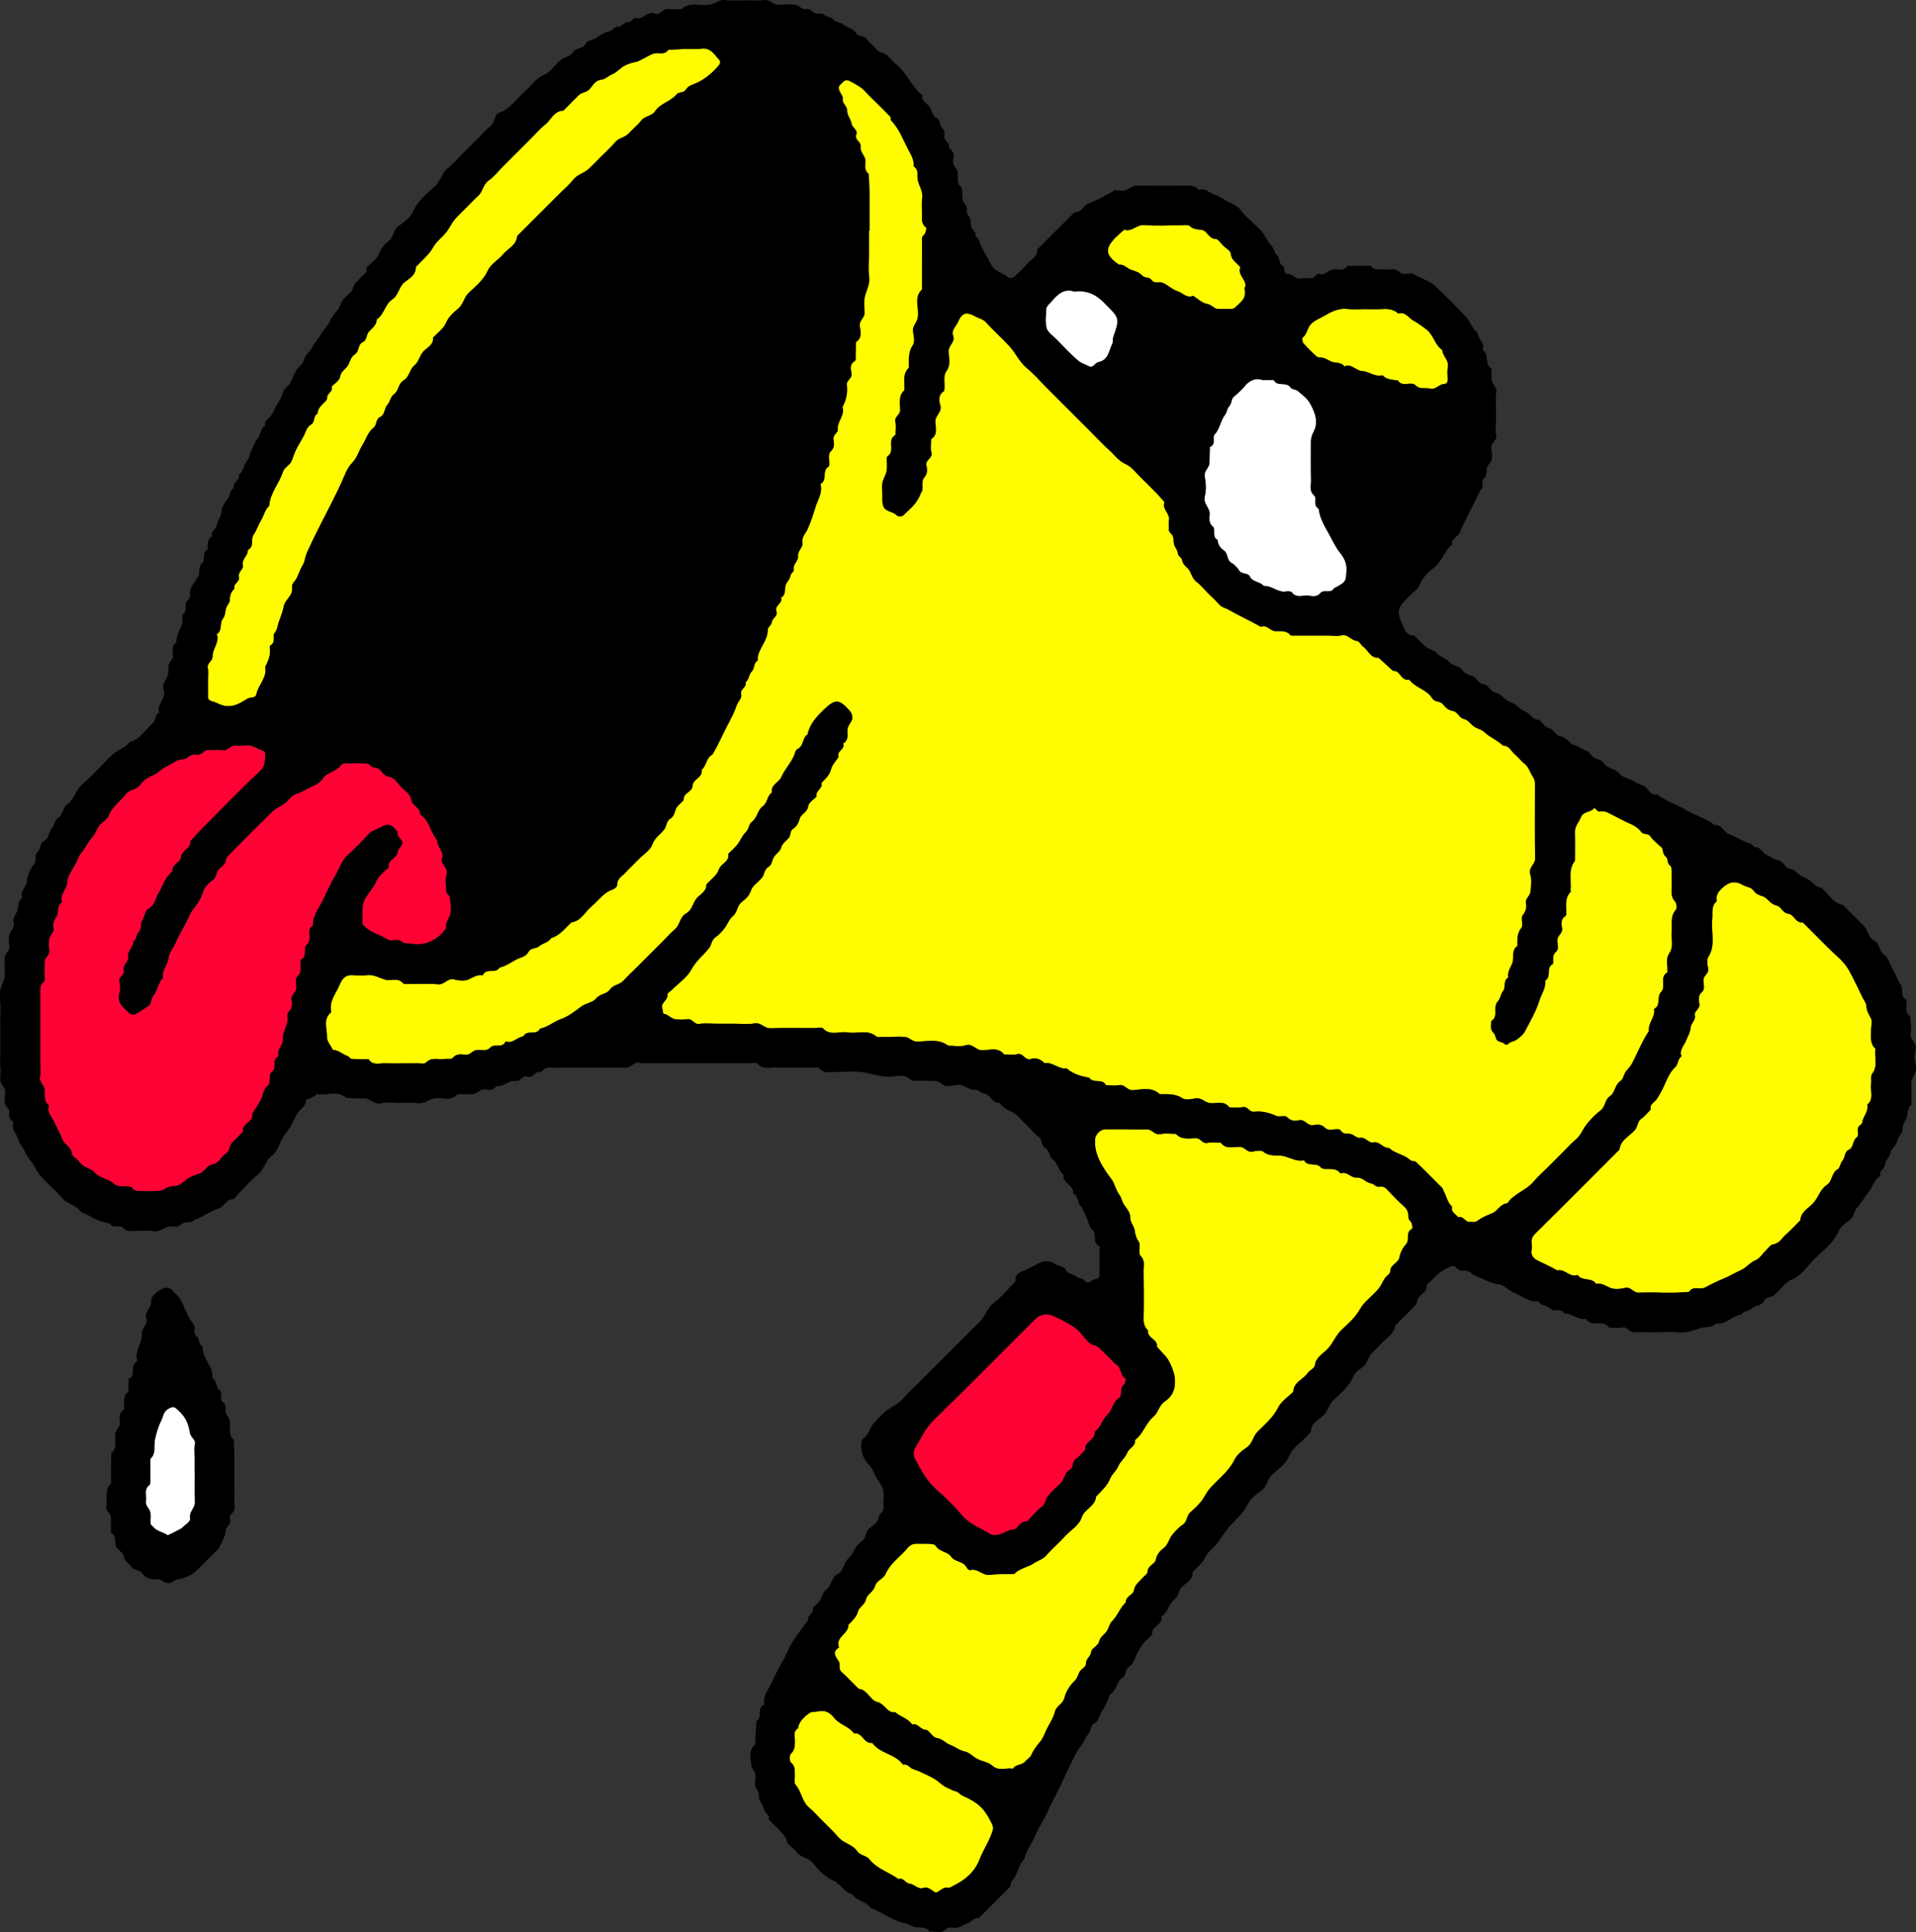<svg xmlns="http://www.w3.org/2000/svg" id="Capa_2" viewBox="0 0 278.92 281.3"><rect x="0" y="0" width="278.92" height="281.3" fill="#333333" stroke="none"/><defs><style>      .cls-1 {        fill: #ff0235;      }      .cls-2 {        fill: #fff;      }      .cls-3 {        fill: #fffc00;      }    </style></defs><g id="Capa_2-2" data-name="Capa_2"><g><path class="cls-3" d="M241.75,188.17c-1.07,0-2.14-.04-3.21.01-.77.04-1.11-.9-1.99-.69-.71.17-1.59.25-2.21-.03-.67-.3-1.24-.71-2.01-.58-.63-.97-2.05-.31-2.68-1.28-1.13.47-1.85-.95-2.94-.64-.94-.56-1.95-.98-2.92-1.47-.53-.26-1-.78-.84-1.56.06-.31.04-.64,0-.96-.06-.57.13-.98.54-1.39,3.2-3.16,6.37-6.34,9.54-9.52.91-.91,1.82-1.82,2.72-2.72.15-1.44,1.51-1.94,2.29-2.9.39-.48.29-1.18.88-1.58.52-.36.92-.89,1.37-1.34-.2-.81.58-1.05.9-1.55.38-.58.73-1.19,1.01-1.82.46-1.01.84-2.04,1.69-2.84.41-.39.33-1.17.88-1.54-.37-.93.39-1.55.67-2.29.25-.66.64-1.21.68-1.99.03-.52.74-.95.59-1.66-.15-.68.79-.9.67-1.66-.09-.57-.25-1.23.37-1.76.54-.47.16-1.2.22-1.82.06-.63.87-.9.68-1.66-.12-.5-.23-1.2.01-1.58,1.14-1.77.39-3.7.59-5.53.1-.91-.21-1.9.65-2.62-.14-.81.2-1.38.79-1.92.98-.9,1.86-1.12,3.06-.43.52.3,1.19.28,1.58.87.28.43.75.59,1.28.76.72.24,1.07,1.16,2.02,1.34.64.12.84,1.1,1.75,1.21.77.09,1,1.39,2.04,1.24,1.21,1.21,2.43,2.41,3.63,3.63,1.05,1.06,2.32,1.99,3.04,3.24.73,1.27,1.34,2.64,2,3.98.22.44.58.88.61,1.34.03.67.3,1.13.62,1.69.28.48.05,1.25.06,1.89.02.92-.21,1.9.64,2.62-.21,1.21.43,2.5-.49,3.66-.27.34-.09,1.01-.16,1.53-.14,1,.44,2.14-.55,2.98.21.99-.62,1.68-.74,2.59-.02.17-.24.34-.4.47-.59.47.14,1.29-.45,1.74-.6.46-.36,1.43-1.13,1.78-.65.3-.48,1.09-.89,1.56-.32.36-.36,1.06-.72,1.27-.92.53-.73,1.73-1.56,2.27-1,.65-1.24,1.87-2.03,2.7-.7.73-1.76,1.23-1.83,2.44-.68.68-1.33,1.4-2.05,2.03-.61.53-.98,1.36-1.95,1.5-.35.05-.65.5-.95.79-.54.52-.97,1.27-1.61,1.53-.82.33-1.3,1.05-2,1.37-.99.45-1.92,1.02-2.94,1.42-.64.25-1.25.59-1.88.89-.27.13-.53.32-.81.37-.69.13-1.52-.29-2.03.54-.63.04-1.25.09-1.88.11-.75.02-1.5,0-2.25,0Z"></path><g><path class="cls-3" d="M126.61,33.58c0-1.82.01-3.64,0-5.46-.01-.94-.08-1.89-.13-2.83-.89-.63-.24-1.63-.56-2.33-.25-.56-.7-.99-.6-1.68.09-.65-.92-.91-.64-1.66.28-.74-.59-1-.69-1.65-.1-.66-.67-1.18-.65-1.99.02-.53-.76-.93-.62-1.66.05-.24-.21-.54-.34-.81-.4-.84-.37-.87.35-1.56.48-.45.81-.31,1.35-.01.73.4,1.43.76,1.99,1.39.57.64,1.2,1.22,1.81,1.82.61.61,1.22,1.2,1.81,1.83.12.13.02.45.14.57,1.23,1.25,1.76,2.91,2.57,4.39.4.73.77,1.43.71,2.28.8.5.43,1.32.59,2.01.2.88.78,1.63.64,2.63-.12.84,0,1.71-.03,2.56-.02.65-.02,1.25.59,1.7.1.08-.03.57-.15.83-.12.27-.47.38-.45.78.04.96.01,1.93.01,2.89,0,1.5,0,2.99,0,4.49-1.31,1.24-.31,2.84-.65,4.23-.17.67-.81,1.16-.65,1.99.12.62.27,1.45-.03,1.89-.73,1.06-.56,2.18-.59,3.3-.99.94-.56,2.15-.64,3.26-.93.83-.62,1.93-.63,2.94,0,.67-.86.89-.69,1.67.14.61.02,1.28.02,1.92-1.32.67.01,2.32-1.13,3.07-.07.05-.14.17-.14.26-.01.64.08,1.3-.03,1.92-.1.57-.48,1.1-.6,1.67-.11.51-.04,1.07-.02,1.6.02.63-.06,1.3.15,1.86.32.83,1.42.73,1.99,1.35.14.15.68.16.83.01.97-.93,2.06-1.77,2.52-3.12.06-.19.25-.34.27-.53.08-.61-.1-1.43.23-1.81.52-.59.54-1.22.38-1.76-.26-.9.99-1.1.72-2-.18-.59-.02-1.27-.02-1.91,1.04-.68.57-1.73.6-2.63.02-.85,1.02-1.3.71-2.31-.19-.63-.31-1.5.5-2.01.06-.04.08-.18.1-.28.14-.91-.28-1.87.35-2.75.6-.83.31-1.85.26-2.76-.04-.89,1.01-1.39.67-2.3-.31-.84.41-1.34.68-1.97.61-1.43,1.29-1.6,2.63-.84.52.29,1.12.37,1.57.88,1.06,1.2,2.29,2.25,3.37,3.44.9.98,1.42,2.26,2.49,3.15,1.07.88,1.99,1.95,2.97,2.93,1.06,1.06,2.12,2.12,3.18,3.18.98.98,1.97,1.97,2.95,2.95.98.98,1.93,2.01,2.96,2.94.76.69,1.33,1.54,2.37,2.01.91.41,1.58,1.36,2.34,2.09.77.74,1.52,1.5,2.27,2.27.36.37.69.78,1.04,1.17-.42,1.03.83,1.64.65,2.62-.07.41.02.86-.02,1.28-.05.52.44.69.58,1.05.18.46.06,1.07.29,1.48.21.37.41.66.46,1.11.05.36.58.51.64,1.02.04.35.38.72.68.98.65.55.63,1.5,1.34,2.03.59.44,1.07,1.04,1.6,1.57.61.61,1.23,1.19,1.81,1.82.37.4.89.47,1.31.71,1.38.81,2.83,1.45,4.22,2.23.17.1.4.27.53.23.85-.29,1.28.61,1.99.65.82.05,1.7-.16,2.3.65h5.46c.64,0,1.31.11,1.92-.03.96-.22,1.41.76,2.26.81.32.02.58.6.92.85.74.54,1.05,1.67,2.22,1.6.7.63,1.4,1.27,2.1,1.9,1.07-.1,1.19,1.57,2.36,1.28.89,1.2,2.57,1.43,3.36,2.73.38.62,1.16.34,1.58.89.36.48.8.86,1.52.98.53.09.9,1,1.44,1.12.73.17,1,.72,1.49,1.08.48.36,1.09.41,1.58.87.8.75,1.9,1.16,2.7,1.95.91-.03,1.17.82,1.72,1.27.5.4.87.96,1.38,1.34.63.47.77,1.19,1.15,1.77.25.37.4.68.4,1.13-.01,3.64-.04,7.28.02,10.91.01.88-1.03,1.29-.71,2.32.24.78.11,1.7.02,2.55-.06.58-.78.93-.64,1.67.11.61-.03,1.16-.49,1.73-.32.4.14,1.42-.18,1.81-.69.85-.57,1.74-.59,2.66-.88.58-.48,1.52-.68,2.29-.19.76-.85,1.4-.64,2.3-.82.45-.33,1.44-.73,1.92-.42.5-.39,1.16-.84,1.61-.19.19-.28.54-.3.82-.07.71.19,1.51-.62,1.99.02.6-.24,1.23.37,1.76.27.23.24.79.5,1.05.26.26.79.24,1.05.5.39.37.48-.02.7-.14.35-.18.77-.25,1.08-.48.42-.32.89-.68,1.13-1.13.78-1.49,1.65-2.97,2.14-4.56.29-.94.97-1.8.83-2.87.96-.53.07-1.94,1.13-2.42.13-.58-.19-1.23.43-1.76.54-.46.16-1.2.22-1.82.06-.63.83-.9.68-1.66-.11-.58-.23-1.29.47-1.72.07-.04.13-.17.13-.26.07-1.12-.3-2.32.64-3.27.05-.05,0-.21,0-.31.13-1.42-.4-2.94.64-4.23,0-1.39.04-2.78-.01-4.17-.03-.89.61-1.46.89-2.21.31-.84,1.5-.63,1.98-1.37.23.2.51.61.67.57.93-.22,1.58.35,2.31.68.63.29,1.22.66,1.86.93.76.33,1.49.68,2,1.37.33.45,1.01.13,1.34.67.28.44.74.77,1.11,1.15.23.23.61.43.65.69.06.44.13.79.48,1.1.38.34.13,1.01.67,1.34.17.11.16.57.17.87.02.96.03,1.93,0,2.89-.02.55.1.98.5,1.42.22.25.31.97.12,1.18-.89,1.01-.51,2.18-.62,3.29-.1,1.02.34,2.08-.35,3.07-.58.83-.18,1.84-.28,2.77-1.19.68-.15,2.1-.89,2.83-.73.72.03,1.97-1.04,2.48.22,1.18-.91,2.05-.75,3.22-1,1.5-1.64,3.17-2.47,4.75-.24.45-.65.8-.93,1.22-.27.41-.35,1.05-.71,1.28-.87.56-.79,1.73-1.58,2.25-.76.5-.61,1.5-1.33,2.04-.76.57-1.44,1.29-2.04,2.03-.57.71-.85,1.61-1.59,2.23-.74.61-1.37,1.35-2.06,2.03-.68.68-1.36,1.36-2.04,2.04-.68.68-1.42,1.31-2.03,2.05-1.08,1.3-2.88,1.72-3.83,3.17-1.08-.03-1.44,1.08-2.29,1.44-.73.3-1.49.59-2.12,1.08-.41.32-.81.16-1.21.19-.64.04-.89-.92-1.64-.68-.37-.48-1.12-.73-.91-1.55-.72-.63-.82-1.59-1.28-2.36-.05-.08-.02-.22-.08-.28-.21-.24-.45-.46-.68-.69-1.06-1.06-2.1-2.13-3.19-3.16-.19-.18-.65-.09-.84-.27-.9-.86-2.23-.94-3.12-1.79-.87.09-1.3-.99-2.26-.79-.72.15-1.12-.85-1.99-.67-.39.08-.86-.47-1.33-.57-.5-.11-1.07.1-1.42-.47-.05-.08-.15-.18-.24-.19-.71-.13-1.54.33-2.12-.28-.55-.58-1.2-.39-1.78-.34-.8.07-1.11-.96-1.99-.7-.58.17-1.18.04-1.73-.49-.29-.27-1.07.05-1.52-.15-1.06-.49-2.13-.74-3.28-.61-.67.07-.89-.85-1.67-.67-.61.14-1.28.03-1.92.03-.78-1.12-1.96-.43-2.94-.65-.67-.15-1.16-.81-1.99-.65-.62.12-1.44.27-1.89-.03-1.06-.71-2.17-.57-3.3-.59-1.15-1.11-2.61-.66-3.9-.58-.87.05-1.16-.89-1.99-.73-.62.12-1.28.02-1.92.02-.49-1.07-1.87-.19-2.44-1.1-1.19-.22-2.35-.53-3.29-1.36-1.17.16-2.04-.98-3.22-.75-.54-.58-1.24-.86-1.97-.62-.9.3-1.11-.95-2-.7-.59.17-1.27.03-1.92.03-.91-1.15-2.17-.57-3.27-.6-.86-.03-1.29-1.04-2.32-.72-.78.24-1.7.05-2.55.05-1.39-1.08-3.02-.59-4.55-.6-.72,0-1.08-.59-1.66-.66-.74-.09-1.5-.02-2.25-.02h-1.93c-1.26-1.17-2.82-.4-4.23-.65-1.2-.21-2.54.57-3.62-.6-.2-.21-.82-.03-1.25-.03-2.14,0-4.28-.04-6.42.02-.87.03-1.34-.9-2.31-.7-.93.18-1.92.04-2.88.04h-2.57c-.86,0-1.73-.1-2.56.03-.75.11-.97-.76-1.67-.69-.63.07-1.3.11-1.92-.01-.57-.11-.96-.71-1.61-.78-.09,0-.13-.55-.21-.84-.22-.82.89-1.13.75-1.96-.03-.18.42-.45.64-.67.98-.98,2.25-1.82,2.87-2.99.67-1.26,1.74-2.06,2.57-3.1.37-.47.32-1.16.9-1.56.52-.36.97-.85,1.36-1.35.43-.55.66-1.32,1.18-1.73.7-.56.59-1.52,1.31-2.07.53-.41,1.08-.86,1.34-1.68.23-.73,1.11-1.23,1.63-1.89.36-.47.3-1.19.92-1.55.49-.28.5-.85.72-1.3.26-.54.96-.91,1.11-1.46.2-.7.74-.99,1.13-1.46.33-.4.11-1.01.66-1.35.53-.32.76-.89.96-1.52.21-.64,1.1-.85,1.21-1.76.06-.51.79-.94,1.22-1.4-.24-.82.94-1.13.7-1.96.56-.6,1.18-1.1,1.4-1.99.16-.65.71-1.2,1.09-1.79-.35-.85,1.01-1.12.68-1.96.65-.39.67-1.02.61-1.67-.05-.55.15-.95.48-1.42.34-.48.33-1.16-.17-1.71-1.55-1.73-2.06-1.72-3.79-.05-1.05,1.01-1.99,2.07-2.3,3.54-.75.47-.53,1.57-1.32,2.03-.18.1-.4.27-.44.45-.36,1.41-1.48,2.4-2.02,3.66-.37.87-1.61,1.16-1.4,2.31-.72.49-.63,1.5-1.35,2.02-.76.55-.75,1.65-1.58,2.25-.44.32-.4,1.08-.91,1.54-.5.46-.74,1.19-1.17,1.74-.4.5-.9.92-1.35,1.37.23,1.15-1.08,1.39-1.38,2.32-.26.82-1.17,1.43-1.8,2.14.02,1.14-1.08,1.47-1.58,2.23-.44.68-.58,1.57-1.37,1.99-.92.49-.87,1.62-1.58,2.25-.64.57-1.22,1.2-1.82,1.81-.68.68-1.36,1.36-2.04,2.04-.61.61-1.21,1.21-1.82,1.82-.61.61-1.24,1.18-1.81,1.82-.56.63-1.51.62-2.03,1.35-.48.68-1.47.59-2.05,1.33-.44.56-1.45.63-2.07,1.1-.97.73-1.92,1.48-3.08,1.89-1.03.37-1.86,1.16-2.97,1.36-.48,1.07-1.94.07-2.42,1.13-.91.07-1.55,1.13-2.59.72-.43,1.08-1.63.27-2.2.88-.63.68-1.39.3-2.09.4-.61.09-.91.82-1.67.67-.59-.11-1.23-.14-1.74.47-.19.23-.79.09-1.2.15-.9.13-1.88-.33-2.69.53-.2.22-.8.1-1.22.1-1.61,0-3.21.03-4.82,0-.8-.02-1.74.34-2.32-.59-.85-.01-1.7,0-2.55-.06-.16-.01-.29-.33-.47-.39-.76-.24-1.34-.89-2.19-.92-.31-.62-.89-1.25-.87-1.86.05-1.2-.65-2.57.58-3.6.05-.04.02-.21,0-.31-.21-1.44.74-2.46,1.24-3.66.42-1.02.92-1.55,2.04-1.45.64.05,1.29.08,1.92,0,.98-.13,1.77.36,2.63.63.86.27,1.9-.36,2.68.54.15.17.59.12.9.12,1.39.01,2.79-.1,4.17.04.93.1,1.36-.93,2.31-.71.71.17,1.6.27,2.21-.03.67-.33,1.24-.7,2.01-.58.46-1.13,1.88-.16,2.43-1.11.89-.21,1.63-.74,2.41-1.16.61-.33,1.42-.39,1.79-1.11.33-.65,1.1-.43,1.59-.86.51-.44,1.33-.51,1.74-1.18,1.27-.37,2.01-1.43,2.91-2.27,1.42-.19,1.96-1.49,2.9-2.28,1.03-.86,1.77-2.05,3.14-2.51.27-.09.66-.44.65-.66-.05-.92.71-1.25,1.18-1.77.65-.71,1.36-1.36,2.03-2.05.67-.68,1.63-1.27,1.91-2.09.35-1.01,1.17-1.44,1.73-2.18.37-.49.28-1.2.89-1.57.45-.27.59-.75.75-1.29.16-.54.78-.95,1.2-1.42-.15-1.05,1.25-1.14,1.27-2.04.03-1.03,1.55-1.19,1.32-2.35.74-.59.65-1.78,1.59-2.23.81-1.37,1.44-2.83,2.17-4.24.49-.94,1.02-1.92,1.37-2.96.19-.56.79-.95.62-1.67-.16-.68.89-.92.64-1.66.57-.37.47-1.16.89-1.54.5-.45.23-1.27.88-1.58-.09-1.69,1.53-2.83,1.47-4.54-.01-.33.56-.67.58-1.02.04-.66.96-.91.68-1.66-.32-.84.98-1.13.68-1.96.66-.39.53-1.05.63-1.67.09-.57.69-.96.76-1.61.03-.26.51-.54.46-.74-.19-.83.69-1.35.62-1.98-.09-.85.77-1.32.65-1.98-.16-.87.45-1.36.73-1.97.5-1.09.85-2.23,1.2-3.35.33-1.04,1.05-2.05.68-3.25,1.03-.52.23-1.84,1.07-2.45.08-.06.19-.14.21-.23.13-.71-.32-1.55.27-2.12.58-.56.4-1.19.35-1.78-.05-.64.68-.9.63-1.34-.14-1.19,1.07-2.06.68-3.27.54-1.02.79-2.11.64-3.26-.09-.68.81-.9.68-1.67-.1-.57-.3-1.29.4-1.74.08-.05.2-.15.2-.23.02-.85.02-1.71.03-2.56.92-.58.71-1.53.58-2.3-.15-.87.72-1.24.69-1.99-.03-.75-.13-1.52.02-2.24.2-.98.79-1.84.65-2.95-.15-1.16-.03-2.35-.03-3.53v-3.21Z"></path><path class="cls-3" d="M164.04,164.42c.96,0,1.93.03,2.89,0,.76-.03,1.12.89,1.99.69.71-.17,1.49-.03,2.24-.03.83.93,1.93.62,2.95.63.66,0,.89.86,1.67.68.61-.14,1.28-.02,1.92-.02.79,1.1,1.96.46,2.95.63.59.1.92.82,1.67.66.51-.11,1.25-.24,1.57.02.93.78,1.99.41,2.97.64.98.23,1.87.85,2.95.6.52,1.03,1.83.23,2.46,1.06.1.13.36.2.54.21.82.04,1.7-.17,2.3.65.93-.38,1.53.67,2.3.6.95-.09,1.4.79,2.25.87.3.03.59.54,1.08.46.43-.07.8.03,1.13.38.8.86,1.61,1.72,2.5,2.49.56.48.64,1.02.65,1.68,0,.25.36.49.46.76.09.26.16.78.06.83-.96.5-.24,1.59-.86,2.25-.46.48-.81,1.19-.93,1.84-.16.92-1.33,1.07-1.34,2.03,0,.18-.13.41-.27.52-.7.51-.9,1.36-1.39,1.99-.84,1.08-2.11,1.88-2.76,3.05-.7,1.26-1.72,2.11-2.69,3.03-.85.81-1.21,1.9-1.99,2.73-.69.74-1.72,1.2-1.89,2.43-.06.42-.77.72-1.07,1.15-.65.92-2.03,1.28-2.06,2.68-.76.76-1.77,1.39-2.21,2.3-.73,1.48-1.94,2.44-3.02,3.55-.66.67-.7,1.7-1.56,2.27-.7.47-1.44,1.08-1.79,1.81-.87,1.76-2.45,2.84-3.66,4.26-.45.53-.72,1.21-1.16,1.76-.47.58-1.01,1.11-1.59,1.59-.58.49-.41,1.36-1.11,1.82-.61.4-1.13.99-1.59,1.57-.44.55-.51,1.3-1.13,1.79-.56.43-1.04.92-1.2,1.75-.13.64-1.18.83-1.2,1.75,0,.32-.52.62-.78.94-.44.55-1.08.88-1.2,1.77-.08.63-1.23.83-1.19,1.74-.83.78-1.19,1.92-1.96,2.7-.48.48-.5,1.1-.87,1.58-.37.48-.92.76-1.08,1.49-.12.53-1.08.92-1.13,1.42-.06.71-.76.99-.75,1.64.02.64-.65.79-.91,1.23-.25.43-.37.98-.7,1.3-.76.73-1.31,1.61-1.55,2.57-.22.89-1.17,1.1-1.38,2.01-.22.93-.85,1.78-1.26,2.68-.25.53-.46,1.14-.82,1.58-.52.64-1.04,1.24-1.35,2.02-.15.37-.61.59-.87.92-.47.6-1.41.39-1.8,1.08-1-.2-2.06.43-3.04-.47-.55-.5-1.45-.6-2.15-.96-.62-.32-1.15-.94-1.79-1.07-.82-.17-1.43-.7-2.17-.98-.64-.24-1.19-.88-1.83-.97-.9-.12-1.13-1.18-1.74-1.21-.81-.04-1.12-1.04-1.96-.77-.6-.91-1.7-1.12-2.47-1.8-1.21.15-1.5-1.25-2.61-1.49-1.03-.22-1.41-1.8-2.72-1.92-.83-.83-1.64-1.69-2.51-2.49-.48-.45-.11-1.07-.35-1.46-.46-.74-1.09-1.37.01-2.06-.6-1.53,1.43-1.98,1.36-3.29.56-.6,1.17-1.1,1.41-1.99.17-.63.99-.92,1.17-1.77.15-.71,1.12-1.07,1.35-2.01.16-.62,1.2-.99,1.48-1.62.69-1.63,2.17-2.52,3.21-3.81.47-.58,1.02-.66,1.68-.62.53.03,1.07-.03,1.6.02.29.02.71.09.82.28.51.9,1.71.8,2.24,1.58.56.82,1.8.62,2.26,1.58.08.17.35.41.46.38,1.12-.34,1.85.85,2.96.69,1.15-.16,2.32-.09,3.49-.13.79-.83,1.97-.95,2.89-1.57.58-.39,1.28-.54,1.79-1.13.83-.97,1.84-1.8,2.69-2.75.84-.93,2.05-1.55,2.48-2.82.41-1.21,1.99-1.58,2.07-3,.79-.81,1.63-1.55,2.08-2.67.25-.62.87-1.04,1.17-1.76.28-.7,1.02-1.21,1.33-2.02.24-.63,1.23-.88,1.1-1.79,1.21-.88,1.53-2.45,2.7-3.4.68-.56.8-1.66,1.62-2.2,1.3-.86,1.64-2.09,1.45-3.58-.1-.74-.72-2.36-1.31-2.99-.43-.46-.85-.93-1.28-1.4.18-1.12-1.48-1.23-1.28-2.36-.47-.45-.68-.97-.66-1.66.05-2.35.04-4.71,0-7.06-.01-.7.24-1.43-.39-2.09-.55-.58.07-1.56-.3-2.09-.4-.56-.51-1.07-.61-1.7-.11-.67-.69-1.18-.66-1.99.01-.51-.44-1.16-.77-1.56-.42-.51-.43-1.12-.81-1.63-.53-.69-.67-1.68-1.21-2.36-.51-.65-.94-1.3-1.35-2.02-.68-1.19-1.08-2.41-.94-3.79.06-.62.8-1.35,1.46-1.35,1.07-.01,2.14,0,3.21,0Z"></path><path class="cls-1" d="M5.86,150.6v-2.57c0-.96-.01-1.93,0-2.89.01-.82-.21-1.71.64-2.3,0-.96-.04-1.93.01-2.89.03-.6.81-.92.65-1.67-.11-.51-.11-1.08,0-1.6.12-.57.83-.94.62-1.67-.23-.8.46-1.32.6-1.99.13-.61,0-1.27.66-1.66-.43-1.13.71-1.85.75-2.93.03-.91.76-1.79,1.21-2.68.27-.53.48-1.18.82-1.56.62-.71.95-1.6,1.57-2.24.53-.55.67-1.25,1.11-1.8.4-.5,1.1-.84,1.31-1.39.53-1.34,1.7-2.08,2.51-3.14.55-.72,1.52-.58,2.06-1.32.47-.65,1.12-1.12,1.95-1.45.69-.28,1.23-.99,2.02-1.32.72-.3,1.44-.97,2.13-.97.84,0,1.27-.89,1.97-.69.88.25,1.21-.77,1.99-.69.63.07,1.3-.08,1.92.04.75.14,1.07-.58,1.67-.65.53-.06,1.09.07,1.6-.03.91-.19,1.56.35,2.32.63.32.12.63.19.64.52,0,.92.11,1.78-.75,2.59-2.81,2.64-5.49,5.41-8.2,8.14-.67.67-1.3,1.39-1.95,2.08.17,1.11-1.3,1.23-1.35,2.35-.03.72-1.37.99-1.25,2.03-1.08.86-1.42,2.18-2.09,3.3-.41.68-.46,1.6-1.3,2.06-.65.36-.6,1.23-1.02,1.82-.3.42.03,1.17-.55,1.71-.31.29-.21.99-.71,1.29.03.84-.91,1.33-.75,2.28.12.69-.87,1.12-.64,1.98.16.61-.83.89-.64,1.66.13.5.14,1.1,0,1.59-.41,1.45.61,2.15,1.44,2.94.18.17.63.27.84.17.63-.31,1.18-.76,1.79-1.1.63-.35.44-1.09.86-1.6.62-.74.67-1.87,1.41-2.61-.2-1.08.69-1.86.8-2.9.08-.73.68-1.42,1-2.14.59-1.37,1.43-2.63,2.01-3.98.3-.71.78-1.18,1.18-1.76.38-.57.67-1.22.89-1.87.26-.76.88-1.19,1.42-1.64.54-.44.41-1.14.87-1.59.36-.35.89-.57.95-1.21.03-.27.23-.57.43-.77,2.11-2.13,4.21-4.26,6.37-6.35.49-.48,1.18-.75,1.76-1.16.59-.41.91-1.14,1.68-1.39.65-.21,1.27-.56,1.88-.88.71-.38,1.54-.6,2.01-1.35.63-1.01,2.05-1.01,2.7-2.04.08-.13.36-.19.55-.19,1.07-.02,2.14-.06,3.21.02.35.03.69.59,1.02.58,1.05-.05,1.19,1.19,2.04,1.31.95.14,1.36.96,1.92,1.54.55.57,1.32.94,1.48,1.96.11.7,1.31,1.03,1.27,2.02,1.39.89,1.47,2.65,2.5,3.78-.1.95,1.04,1.56.67,2.63-.28.84.97,1.29.67,2.31-.23.79-.09,1.7-.02,2.55.02.26.45.48.48.75.1.83.28,1.72.09,2.5-.17.66-.76,1.21-.59,2-.84,1.24-2.01,2.08-3.46,2.32-.91.15-1.87-.07-2.81-.13-.66-.82-1.73-.12-2.34-.53-1.01-.68-2.25-.9-3.14-1.75-.22-.21-.54-.36-.46-.77.04-.21,0-.43,0-.64-.01-2.32,0-2.31,1.59-4.48.29-.4.41-.91.7-1.31.32-.42.74-.77,1.12-1.15.15-.15.44-.33.42-.45-.15-1.08,1.18-1.25,1.26-2.04.06-.61.58-.84.69-1.33.15-.7-.87-.94-.64-1.66-.8-1.09-1.24-1.43-2.58-.7-.61.34-1.3.51-1.81,1.1-.91,1.05-1.92,2.02-2.94,2.96-.93.86-1.22,2.07-1.84,3.09-.67,1.12-1.17,2.3-1.74,3.46-.57,1.15-1.44,2.19-1.43,3.59,0,.15-.34.28-.42.46-.35.75.3,1.69-.46,2.38-.63.58.17,1.78-.91,2.2-.04.01,0,.2,0,.31-.09.7.23,1.44-.43,2.08-.5.48-.11,1.21-.21,1.83-.09.6-.81.91-.67,1.66.11.59.09,1.19-.46,1.74-.28.28-.04,1.02-.17,1.51-.24.87-.72,1.64-.67,2.63.03.76-.94,1.37-.59,2.3-1.09.42-.23,1.68-.9,2.18-.8.6.02,1.64-.85,2.27-.48.34-.52,1.25-.84,1.86-.37.71-.83,1.37-1.25,2.05.22,1.23-1.58,1.42-1.36,2.65-.53.53-1.07,1.05-1.59,1.59-.42.44-.29,1.19-.9,1.56-.71.43-1.01,1.46-1.91,1.58-.93.13-1.14,1.12-2.02,1.37-.72.21-1.49.53-2.12,1.09-.42.38-1.07.76-1.59.72-.83-.06-1.31.61-1.99.67-1.06.1-2.14.04-3.21.02-.19,0-.45-.07-.55-.2-.74-1-1.99-.02-2.89-.85-.77-.7-2.05-.78-2.83-1.64-.63-.69-1.71-.71-2.25-1.58-.27-.44-1.03-.75-1.06-1.15-.06-1.02-1.08-1.29-1.35-2.03-.35-.94-.87-1.79-1.27-2.69-.31-.7-1.08-1.35-.69-2.28-.81-.6-.61-1.48-.65-2.3-.03-.71-.88-1.12-.67-1.99.15-.6.03-1.28.03-1.92v-4.17Z"></path><path class="cls-3" d="M30.27,99.16c0-.64.09-1.3-.02-1.92-.13-.74.71-.96.69-1.66-.03-1.11,1.04-2.05.62-3.26.86-.53.38-1.59.85-2.2.37-.48.36-.93.46-1.43.09-.47.57-.89.58-1.34.01-.69.19-1.21.68-1.66-.23-.73.82-.97.64-1.66-.19-.73.71-1.21.59-1.64-.27-1.01.8-1.46.7-2.32,1.01-.46.38-1.54.85-2.21.46-.66.67-1.44,1.09-2.11.43-.68.53-1.54,1.18-2.08.12-1.87,1.44-3.26,1.99-4.94.25-.77,1.06-1,1.32-1.7.2-.56.39-1.12.65-1.65.31-.62.69-1.21,1.02-1.82.34-.62.45-1.38,1.14-1.77.59-.35.25-1.24.91-1.55.03-.82.62-1.27,1.13-1.78.13-.14.29-.35.28-.52-.07-.68.93-.92.66-1.66.43-.46,1.14-.88,1.22-1.4.12-.76.66-1.04,1.03-1.51.44-.55.44-1.37,1.13-1.79.65-.39.39-1.41,1.14-1.77.65-.31.49-1.1.91-1.54.49-.52,1.12-.95,1.13-1.78,1.1-.7,1.18-2.2,2.27-2.91.91-.59.92-1.8,1.78-2.5.68-.55,1.68-1.02,1.63-2.19,0-.07.14-.15.22-.23.78-.85,1.73-1.61,2.27-2.59.53-.97,1.41-1.53,2.03-2.36.42-.56.71-1.22,1.15-1.76.55-.65,1.2-1.22,1.8-1.83.53-.53,1.03-1.09,1.59-1.58.72-.62.71-1.68,1.56-2.27.78-.54,1.38-1.33,2.06-2.01.68-.68,1.36-1.36,2.04-2.04.68-.68,1.36-1.36,2.04-2.04s1.3-1.43,2.06-2.02c.88-.69,1.28-2.03,2.67-2.06.76-.76,1.51-1.52,2.27-2.27.44-.43,1.13-.35,1.58-.88.45-.53.8-1.26,1.67-1.35.6-.06,1.02-.57,1.6-.79.7-.27,1.2-1.01,2-1.35.48-.2.91-.35,1.43-.45.47-.08.9-.4,1.34-.61.45-.21.87-.5,1.34-.62.68-.17,1.51.29,2.03-.52.84-.05,1.67-.11,2.51-.14.75-.02,1.51.09,2.24-.03,1.47-.24,2,.91,2.77,1.73.09.1.05.45-.06.59-.73.95-2.18,2.21-3.37,2.69-.59.24-1.19.41-1.52.95-.33.54-1.01.29-1.33.68-.87,1.07-2.38,1.29-3.16,2.48-.46.71-1.47.65-2.01,1.35-.51.67-1.22,1.2-1.79,1.84-.56.64-1.48.65-2.03,1.34-.6.75-1.34,1.38-2.02,2.06-.6.6-1.19,1.23-1.82,1.81-.67.62-1.64.79-2.25,1.57-.58.76-1.34,1.38-2.02,2.06-.6.6-1.21,1.21-1.81,1.81-.68.68-1.36,1.36-2.04,2.04-.76.76-1.51,1.51-2.27,2.27-.09,1.34-1.34,1.81-2.06,2.67-.68.82-1.78,1.4-2.19,2.31-.64,1.43-1.78,2.32-2.81,3.3-.7.67-.77,1.65-1.53,2.29-.69.58-1.39,1.17-1.79,2.12-.35.82-1.22,1.42-1.87,2.11.11,1.05-.83,1.41-1.38,1.98-.58.61-.64,1.49-1.32,2.04-.71.58-.73,1.7-1.6,2.21-.77.45-.68,1.49-1.37,1.99-.54.39-.57,1.11-.95,1.51-.51.55-.33,1.46-1.09,1.82-.65.3-.46,1.17-.92,1.53-.87.67-1.1,1.69-1.64,2.54-.53.84-.75,1.84-1.5,2.6-.77.78-1.11,1.9-1.56,2.87-1.53,3.33-3.35,6.51-4.86,9.85-.22.48-.39.9-.48,1.41-.08.47-.4.9-.61,1.34-.3.62-.48,1.36-.94,1.84-.54.57-.14,1.23-.43,1.76-.33.62-.95,1.15-1.07,1.79-.16.81-.44,1.52-.72,2.28-.2.56-.19,1.13-.64,1.68-.33.39.22,1.26-.5,1.7-.08.05-.2.17-.19.23.19,1.07-.15,2.03-.65,2.94.31,1.56-.98,2.6-1.28,3.96-.15.69-.85.43-1.26.67-.93.54-1.84,1.2-3.09,1.1-.78-.06-1.32-.47-1.98-.66-.48-.13-.75-.24-.73-.77.02-.75,0-1.5,0-2.24Z"></path><path class="cls-1" d="M163.86,201.02c-.07.17-.09.41-.22.52-.37.3-.43.67-.43,1.12,0,.28-.07.72-.26.83-.97.58-.98,1.79-1.78,2.51-.74.67-.92,1.83-1.8,2.44.14,1.2-1.56,1.42-1.39,2.63-.45.45-.85.99-1.38,1.34-.6.4-.25,1.23-.89,1.58-.78.42-.72,1.44-1.36,2-.64.57-1.26,1.17-1.81,1.82-.38.45-.33,1.15-.91,1.56-.52.36-.92.89-1.38,1.34-.3.29-.62.8-.93.8-.94,0-1.15,1.13-1.76,1.17-.96.07-1.68.71-2.58.79-.29.03-.64-.02-.88-.17-1.37-.86-2.94-1.36-4.04-2.68-1.16-1.39-2.49-2.66-3.84-3.86-1.34-1.19-2.13-2.71-2.95-4.24-.33-.61-.38-1.17-.03-1.74.84-1.38,1.46-2.85,2.69-4.04,4.99-4.84,9.86-9.8,14.78-14.71.74-.74,1.78-.89,2.83-.36,1.45.74,2.97,1.34,4.03,2.7.45.57,1,1.3,1.62,1.44.86.19,1.17.85,1.72,1.3.57.48,1.01,1.13,1.61,1.55.75.52.54,1.59,1.34,2.04.05.03,0,.2,0,.33Z"></path><path class="cls-2" d="M183.79,55.32h1.64c.49,1.05,1.86.16,2.45,1.11.17.27.77.24,1.05.49.65.55,1.39,1.1,1.79,1.82.69,1.25,1.26,2.67.54,4.07-.25.49-.42.91-.42,1.44,0,1.92-.02,3.85.02,5.77.01.7-.28,1.47.41,2.07.57.5-.2,1.53.69,1.95.16,1.32.78,2.44,1.44,3.58.55.96.96,1.96,1.68,2.85.5.63,1,1.46.94,2.49-.09,1.73-.01,1.73-1.85,2.71-.44.84-1.45.05-1.96.68-.59.73-1.39.34-2.09.36-.69.02-1.49.31-2.06-.47-.12-.17-.59-.18-.88-.13-1.19.19-2.05-.9-3.21-.79-.51-.68-1.59-.52-2.01-1.36-.31-.64-1.18-.29-1.57-.9-.28-.44-.68-.87-1.13-1.12-.73-.42-.45-1.37-1.11-1.81-.54-.35-.86-.88-.91-1.54-.9-.42-.18-1.48-.7-1.94-.61-.54-.49-1.15-.45-1.75.08-.97-.99-1.54-.71-2.63.23-.9.18-1.93,0-2.87-.16-.87.65-1.27.68-1.99.03-.74.02-1.49.05-2.23,0-.08.13-.17.22-.22.68-.45.09-1.3.48-1.71.8-.84.85-2.03,1.55-2.91.24-.3.24-.79.49-1.07.3-.34.39-.68.49-1.1.08-.35.55-.62.86-.92.3-.3.64-.58.9-.91.71-.92,1.59-1.37,2.71-1.03Z"></path><path class="cls-3" d="M119.25,249.11c.96-.16,1.63.25,2.19.98.77,1,2.17,1.21,2.9,2.27,1.23-.23,1.41,1.58,2.64,1.36,1.11,1.59,3.35,1.58,4.46,3.16.47-.09.77.14,1.11.44.28.25.72.31,1.08.47.81.36,1.64.73,2.39,1.17.68.4,1.2,1.05,2.01,1.36.36.14.67.38,1.1.45.35.06.6.46,1,.64,2.3,1.02,3.13,1.85,4.13,3.81.45.88.37.99,0,1.97-.46,1.2-1.19,2.27-1.65,3.48-.71,1.84-2.03,2.97-3.76,3.83-.26.13-.57.38-.81.33-.73-.15-1.12.43-1.66.66-.09.04-.24.05-.31,0-.5-.36-.97-.83-1.66-.63-.83.24-1.3-.55-1.98-.62-.65-.06-.91-.94-1.65-.68-1.39-1.01-3.13-1.47-4.26-2.91-.4-.51-1.31-.5-1.75-1.15-.47-.7-1.26-.99-1.97-1.4-.63-.36-1.08-1.02-1.61-1.55-.6-.6-1.21-1.21-1.81-1.81-.53-.53-1.02-1.11-1.59-1.57-1.08-.88-1.1-2.36-2-3.36-.22-.24-.07-.81-.09-1.23-.02-.72.12-1.44-.59-2.02-.21-.17-.23-1-.02-1.2.64-.59.62-1.27.62-2.01,0-.6-.28-1.3.44-1.73.16-1.01.89-1.64,1.61-2.19.36-.27.98-.21,1.48-.3Z"></path><path class="cls-3" d="M198.71,45c.85,0,1.71.05,2.56-.01.86-.06,1.64.06,2.29.65,1.03-.31,1.45.61,2.15,1,.72.41,1.35.86,2,1.37,1.01.8,1.16,2.22,2.24,2.93.06.91,1.04,1.51.82,2.55-.13.61,0,1.28-.03,1.91-.02.33-.23.5-.63.53-.69.05-1.13.87-1.98.64-.67-.18-1.4.18-2.06-.47-.66-.65-1.92.33-2.57-.7-.78-.15-1.64-.08-2.24-.77-1.09.31-1.95-.56-2.94-.6-.95-.04-1.57-1.16-2.61-.68-.5-.71-1.36-.44-1.94-.72-.56-.27-1.03-.62-1.69-.58-.17.01-.39-.12-.53-.25-.62-.59-1.24-1.17-1.8-1.82-.16-.19-.25-.74-.13-.82.69-.53.66-1.47,1.3-2.06.55-.52,1.2-.74,1.81-1.09,1.05-.62,2.11-1.19,3.42-1.03.84.1,1.7.02,2.56.02Z"></path><path class="cls-3" d="M181.16,42.01c.4,1.46-.64,2.03-1.35,2.76-.13.13-.36.21-.54.21-.64.03-1.28,0-1.92.01-.64,0-.95-.64-1.63-.74-.73-.11-1.37-.77-2.05-1.18-.94.41-1.52-.45-2.28-.68-.74-.22-1.34-.85-2.06-1.19-.53-.25-1.27.21-1.73-.46-.3-.44-.94-.18-1.35-.64-.36-.4-1.04-.65-1.55-.8-.53-.16-.84-.55-1.31-.71-.19-.06-.44,0-.59-.11-1.93-1.33-2.01-2.31-.33-3.98.37-.37.77-.71,1.16-1.06,1.1.37,1.83-.77,2.93-.68,1.69.14,3.4.03,5.11.04.52,0,1.24-.16,1.53.11.54.51,1.1.46,1.72.55.83.12.99,1.29,2.02,1.32.39,0,.78.65,1.15,1.01.38.37,1.04.72,1.07,1.13.09,1,.92,1.35,1.39,1.99-.51,1.22,1.26,2,.6,3.09Z"></path><g><path d="M278.87,154.98c-.17-.71-.17-1.52,0-2.23.24-.97-.9-1.36-.72-2.32.16-.8-.04-1.67-.09-2.51-.9-.63-.4-1.56-.52-2.35-1-.47-.39-1.55-.85-2.22-.45-.66-.68-1.44-1.09-2.12-.46-.77-.63-1.73-1.41-2.31-.68-.51-.53-1.58-1.36-2-.91-.46-.92-1.58-1.59-2.23-1-.97-1.97-1.96-2.96-2.95-1.51-.24-2.07-1.69-3.15-2.49-.15-.11-.42-.05-.57-.16-.42-.3-.78-.69-1.21-.98-.41-.27-.9-.42-1.31-.7-.5-.34-.79-.86-1.55-.96-.63-.09-.85-1.11-1.73-1.24-.54-.08-1.04-.53-1.6-.77-.63-.27-.87-1.23-1.79-1.11-.33-.62-1.04-.59-1.56-.88-.69-.39-1.4-.75-2.14-1.03-.78-.29-.99-1.44-2.03-1.3-1.29-.97-2.85-1.41-4.22-2.22-1.37-.82-2.94-1.25-4.2-2.27-.81.21-1.13-.49-1.53-.92-.44-.48-1.09-.48-1.61-.84-.7-.49-1.81-.61-2.32-1.24-.65-.8-1.77-.69-2.29-1.54-.29-.48-.85-.51-1.3-.72-.46-.21-.71-.87-1.17-1.06-.48-.19-.9-.39-1.33-.68-.29-.2-.77-.13-1.08-.49-.4-.46-.83-.83-1.53-.97-.64-.13-.86-1.08-1.74-1.24-.53-.09-.91-1.08-1.42-1.14-.89-.11-1.15-.93-1.78-1.16-.83-.3-1.32-1.07-2.02-1.33-.74-.28-1.2-.76-1.76-1.19-.3-.23-.76-.26-1.08-.48-.43-.3-.77-.98-1.17-1-.93-.06-1.12-1.02-1.76-1.21-.64-.19-1.14-.47-1.53-.96-.47-.59-1.32-.47-1.82-1.1-.42-.52-1.28-.68-1.71-1.19-.51-.62-1.31-.58-1.82-1.1-.52-.53-1.07-1.04-1.6-1.56-1.25.03-1.37-1-1.77-1.81-.66-1.32-.62-2.16.28-3.07.53-.53,1.01-1.12,1.6-1.57.61-.48.76-1.19,1.15-1.77.41-.61.98-1.15,1.57-1.59,1.22-.89,1.54-2.46,2.68-3.4-.11-.92.88-1.14,1.15-1.77.87-2.11,2.04-4.07,2.98-6.15.68-.44.05-1.37.48-1.7.76-.58.21-1.53.68-1.97.79-.74.58-1.62.44-2.37-.16-.89.89-1.16.72-2-.13-.62-.03-1.28-.03-1.92v-2.25c0-.64-.11-1.31.03-1.92.2-.86-.59-1.29-.66-1.99-.05-.53-.01-1.07-.02-1.6-1.08-.58-.24-2.08-1.28-2.68.35-1.04-.7-1.66-.77-2.57-.78-.56-1.01-1.55-1.61-2.21-1.44-1.58-2.97-3.08-4.53-4.55-.88-.83-2.12-1.09-3.13-1.74-.56-.36-1.5.3-2.1-.32-.64-.67-1.41-.25-2.11-.36-.7-.11-1.52.28-2.03-.54-1.15,0-2.29,0-3.44.01-.51.83-1.33.47-2.03.51-.73.04-1.13.95-1.99.67-.5-.17-.65.52-1.02.6-.51.11-1.1-.09-1.59.05-.86.24-1.27-.66-1.99-.66-.85,0-.34-.91-.76-1.14-.64-.35-.35-1.13-.87-1.6-.41-.37-.43-1.08-.91-1.54-.49-.47-.74-1.19-1.17-1.74-.4-.5-.9-.92-1.35-1.37-.61-.61-1.31-1.14-1.79-1.83-.58-.83-1.53-1.03-2.29-1.52-.47-.3-1.02-.64-1.58-.81-.76-.23-1.37-1.04-2.3-.66-.71-.89-1.71-.62-2.62-.63-2.03-.02-4.07.02-6.1-.02-.68-.01-1.14.27-1.69.6-.48.28-1.24.07-1.88.09-.08,0-.14.17-.23.21-1.18.53-2.23,1.29-3.48,1.68-.78.25-.98,1.44-2.04,1.28-1.82,1.81-3.63,3.63-5.45,5.44.08,1.03-.83,1.39-1.37,2-.64.72-1.33,1.4-2.05,2.03-.17.15-.7.19-.83.05-.58-.62-1.45-.7-2.06-1.3-.55-.55-.66-1.25-1.09-1.82-.29-.39-.43-.9-.7-1.31-.34-.5-.25-1.24-.9-1.56.18-.63-.46-.9-.61-1.35-.19-.56.1-1.2-.49-1.75-.29-.28-.01-1.15-.3-1.43-.54-.54-.53-1.1-.53-1.73,0-.31.04-.77-.13-.89-.78-.57-.46-1.35-.5-2.06-.04-.73-.93-1.12-.67-1.99.18-.64,0-1.26-.62-1.65.18-.64-.42-.9-.62-1.35-.2-.45.22-1.08-.3-1.48-.52-.4-.26-1.24-.9-1.55-.75-.36-.61-1.27-1.13-1.79-.43-.42-1.1-.74-.92-1.54-1.63-1.21-2.25-3.28-3.85-4.51-.5-.39-.88-.94-1.38-1.34-.46-.37-1.16-.33-1.56-.91-.36-.52-.97-.87-1.32-1.39-.4-.59-1.22-.32-1.57-.9-.41-.68-1.25-.71-1.75-1.17-.49-.44-1.18-.29-1.62-.85-.27-.34-.92-.26-1.32-.67-.22-.22-.8-.06-1.2-.15-.48-.11-.7-.79-1.34-.63-.6.15-.93-.45-1.36-.56-.8-.21-1.7-.15-2.54-.06-.89.09-1.37-.86-2.31-.69-.83.15-1.71.03-2.56.03-.96,0-1.95.12-2.88-.03-.94-.16-1.54.5-2.31.66-1.4.28-2.96-.52-4.23.66-.64,0-1.29.06-1.93-.02-.79-.09-1.13,1.02-1.98.66-1.03-.44-1.62.92-2.63.65-.51-.14-.7.56-1.03.57-.61.02-.96.34-1.33.7-.74-.27-1.01.58-1.65.69-.65.11-1.29.53-1.84.94-.49.37-1.26.24-1.56.89-.36.77-1.37.49-1.78,1.14-.42.68-1.22.71-1.78,1.14-.91.7-1.47,1.81-2.59,2.27-1.13.46-1.71,1.53-2.59,2.27-1.27,1.07-2.15,2.58-3.82,3.19-.78.28-.55,1.28-1.13,1.78-.73.63-1.37,1.35-2.06,2.03-.76.76-1.51,1.51-2.27,2.27-.68.68-1.31,1.43-2.06,2.03-.84.68-.97,1.78-1.77,2.51-1.21,1.11-2.52,2.16-3.27,3.76-.38.82-1.22,1.53-2.01,2.03-.9.57-.75,1.69-1.55,2.29-.64.48-1.12,1.11-1.45,1.95-.28.73-1.13,1.24-1.73,1.85.19.81-.56,1.06-.92,1.54-.36.49-.91.76-1.07,1.5-.11.53-.77.96-1.21,1.41-.37.38-.53.82-.74,1.3-.31.71-1.06,1.15-1.37,2-.26.7-.94,1.27-1.35,2-.38.68-.96,1.27-1.34,2.02-.31.61-.98.98-1.15,1.78-.12.54-.79.93-1.11,1.46-.36.59-.55,1.27-.89,1.87-.3.53-.94.76-1.09,1.48-.14.65-.62,1.23-.94,1.85-.23.44-.42.9-.69,1.32-.33.5-1.1.74-.9,1.56-.77.34-.58,1.26-1.09,1.82-.35.39-.54,1.04-.82,1.56-.32.61-.41,1.39-.85,1.88-.5.55-.35,1.45-1.09,1.81.31.84-.97,1.13-.69,1.96-.64.32-.53,1.07-.89,1.56-.41.55-.93,1.22-.93,1.83,0,.82-.61,1.3-.68,1.98-.07.65-.94.91-.68,1.65-.81.45-.58,1.27-.68,1.96-.83.45-.27,1.53-.72,1.91-.73.62-.28,1.41-.64,2.01-.36.6-.83,1.15-1.11,1.79-.23.54.19,1.23-.46,1.75-.59.47.2,1.52-.7,1.95-.06.62.06,1.33-.21,1.83-.4.74-.68,1.45-.7,2.28-1.04.66-.09,1.93-.72,2.57-.66.68-.3,1.39-.49,2.07-.21.77-.94,1.39-.62,2.31.42,1.22-1.06,2.04-.67,3.25-.65.31-.45,1.15-.92,1.54-1.1.93-1.81,2.36-3.36,2.73-.56.79-1.49,1.06-2.22,1.61-.68.51-1.23,1.19-1.83,1.8-.61.61-1.21,1.21-1.82,1.82s-1.37,1.12-1.77,1.84c-.41.72-.73,1.49-1.41,1.97-.73.51-.65,1.54-1.36,2.01-.58.38-.53,1.12-.93,1.53-.52.54-.34,1.45-1.11,1.81-.65.3-.46,1.11-.91,1.55-.14.14-.29.32-.32.5-.08.5.11,1.01-.35,1.48-.33.34-.49.85-.69,1.31-.12.27-.26.58-.24.86.1.97-1.12,1.58-.68,2.62-.65.39-.54,1.04-.66,1.66-.13.67-.84,1.19-.6,1.99.21.72-.49,1.1-.62,1.67-.12.51-.11,1.08,0,1.59.16.75-.57,1.07-.66,1.67-.19,1.33.31,2.69-.38,4.02-.67,1.27-.15,2.7-.25,4.06-.08,1.06-.02,2.14-.02,3.21v2.57c0,.86-.07,1.72.02,2.57.09.8-.32,1.63.39,2.41.61.67.08,1.64.24,2.46.04.19.11.42.25.53.38.31.46.71.37,1.13-.14.64.72.93.61,1.33-.28.98.55,1.52.73,2.31.15.65.74,1.19.99,1.83.31.79.98,1.34,1.32,2.03.38.77.85,1.39,1.43,1.97.9.91,1.87,1.77,2.71,2.74.7.82,1.85.9,2.51,1.78.27.36.87.45,1.29.71.95.59,1.96.98,3.07,1.13.43.88,1.45.11,1.96.69.6.7,1.38.36,2.08.41.75.05,1.53-.12,2.24.04.95.21,1.54-.49,2.31-.66.51-.11,1.24.15,1.53-.13.55-.52,1.1-.53,1.73-.55.17,0,.32-.24.51-.31,1.21-.44,2.24-1.25,3.5-1.65.72-.23,1.04-1.25,2.02-1.35.33-.03.61-.56.91-.87.91-.91,1.75-1.9,2.75-2.7.94-.75,1.07-2,2.02-2.72,1.01-.77,1.16-2.13,1.88-3.04.71-.9,1.23-1.85,1.68-2.86.37-.84,1.47-1.21,1.44-2.29.58-.18,1.14-.38,1.59-.82,1.41.28,2.97-.62,4.27.55.84.03,1.69.14,2.53.08.97-.07,1.54,1.01,2.64.7.79-.22,1.7-.04,2.56-.04s1.73-.1,2.57.03c.91.13,1.55-.4,2.32-.64,1.15-.36,2.57.56,3.58-.67.75,0,1.51.07,2.25-.02.68-.08,1.15-.85,1.99-.64.53.14,1.05.03,1.39-.5,1.07.12,1.84-.88,2.89-.76.7.08.95-.93,1.66-.65.88.36,1.15-.98,1.99-.65.37-.37.71-.72,1.34-.66.85.08,1.71.02,2.57.02h5.46c.96,0,1.93-.07,2.89.02.88.08,1.35-1.13,2.3-.66,5.24,0,10.49,0,15.74,0,.42,0,1.03-.13,1.23.09.8.88,1.79.5,2.68.53,1.71.06,3.42.01,5.14.02.41,0,1.03-.1,1.21.13.6.74,1.36.49,2.06.5,1.5.03,3.04-.2,4.48.08,1.09.21,2.13.55,3.28.61,1.2.07,2.57-.63,3.59.59.75,0,1.5-.03,2.24.02.7.05,1.42-.21,2.09.41.57.53,1.45.31,2.13.18.96-.18,1.53.54,2.31.66.53.08,1.05.04,1.39.55,1.21-.15,1.44,1.52,2.63,1.4.62,1.05,1.94,1.15,2.71,2,.43.47.9.91,1.36,1.37.53.53,1,1.14,1.61,1.57.58.41.3,1.23.89,1.57.68.4.66,1.35,1.17,1.73.81.62.81,1.68,1.56,2.27-.18,1.21,1.56,1.43,1.37,2.64.75.36.6,1.25,1.08,1.82.35.41.53,1.04.83,1.57.34.6.38,1.47.85,1.87.82.69-.04,2.01,1.1,2.46v1.27c0,.96-.02,1.93,0,2.89.02.62-.41.55-.82.68-.5.16-.87.88-1.46.03-.13-.19-.72-.17-1.07-.46-.45-.38-1.21-.3-1.53-.93-.33-.64-1.06-.54-1.57-.89-.82-.56-1.72-.54-2.6,0-.42.26-.89.44-1.32.69-.75.43-1.92.42-1.87,1.74,0,.16-.22.34-.36.48-.9.91-1.73,1.92-2.74,2.7-1.04.8-1.32,2.1-2.24,2.95-.79.72-1.52,1.51-2.28,2.26-.68.68-1.36,1.36-2.04,2.04-.76.76-1.51,1.51-2.27,2.27-.76.76-1.51,1.51-2.27,2.27-.68.68-1.42,1.32-2.03,2.05-.68.82-1.63,1.23-2.45,1.83-.77.56-1.41,1.31-2.05,2.03-.54.6-.57,1.54-1.36,2.02-.2.12-.31.52-.34.8-.13,1.09.21,2.18,1.27,3.3.46.49.56,1.07.88,1.58.36.6.83,1.17,1.02,1.82.17.59.06,1.27.03,1.91-.03.5.21,1.06-.3,1.48-.49.4-.35,1.13-.89,1.58-.54.45-1.23.84-1.38,1.66-.15.8-.95,1.09-1.36,1.68-.4.58-.65,1.31-1.17,1.74-.76.63-.62,1.81-1.56,2.26-.94.45-.83,1.66-1.6,2.22-.55.4-.63,1.02-.93,1.54-.26.45-.72.78-1.09,1.16.27.74-.7.98-.67,1.66.01.24-.31.5-.49.75-.53.74-1.06,1.48-1.59,2.23-.58.82-.91,1.76-1.37,2.64-.55,1.06-1.2,2.07-1.64,3.17-.48,1.19-1.53,2.19-1.31,3.63-1.14.45-.18,1.88-1.13,2.42-.05.94-.1,1.88-.16,2.83-.01.2.03.5-.08.6-.97.86-.54,1.99-.5,2.99.02.52.7.94.61,1.66-.07.61-.15,1.44.18,1.82.51.59.17,1.35.49,1.73.55.64.51,1.58,1.22,2.1.11.08-.04.47.07.59.5.56,1.07,1.05,1.57,1.61.4.45.86.78,1.03,1.51.14.62,1.04,1.03,1.46,1.63.58.82,1.65.74,2.3,1.54.83,1.01,1.72,2.02,3.06,2.61.98.43,1.53,1.68,2.72,1.97.63,1.03,2.08.99,2.69,2.04,1.71.54,3.09,1.81,4.89,2.16.57.11,1.09.5,1.67.6.7.12,1.51-.16,1.99.64.8-.12,1.68.41,2.4-.38.17-.18.6-.28.85-.21.93.26,1.55-.41,2.31-.65.58-.18.91-.87,1.62-.74,1.51-1.51,3.04-3.02,4.53-4.55.18-.19.07-.67.26-.84.93-.86.84-2.29,1.8-3.12.26-1.29,1.13-2.31,1.62-3.5.44-1.1,1.15-2.09,1.65-3.17.54-1.17,1.13-2.31,1.72-3.46.54-1.06.98-2.16,1.51-3.22.53-1.07.99-2.2,1.72-3.13.45-.58.66-1.28,1.12-1.78.44-.48.23-1.26.88-1.58.73-.36.7-1.21,1.11-1.79.51-.72.86-1.56,1.16-2.4,1-.53.89-1.89,1.82-2.45.61-.37.35-1.2.91-1.55.66-.43.83-1.14,1.14-1.78.4-.83.83-1.64,1.57-2.25.31-.25.73-.63.73-.96.01-1.07,1.61-1.18,1.32-2.36.93-.58,1.04-1.8,1.84-2.43.7-.56.66-1.48,1.32-2.05.6-.52,1.47-.95,1.38-1.98.63-.7,1.44-1.32,1.83-2.13.44-.91,1.24-1.4,1.8-2.14.55-.73,1.02-1.52,1.6-2.22.93-1.11,2.11-1.96,2.77-3.35.39-.82,1.23-1.5,2.01-2.04.85-.58.82-1.63,1.54-2.29.92-.84,2.02-1.56,2.53-2.78.56-1.33,1.87-1.98,2.72-3.05.13-.17.43-.31.43-.46,0-1.16.96-1.64,1.64-2.19.79-.63.88-1.61,1.54-2.29,1.09-1.11,2.38-2.02,3-3.56.22-.55.82-.99,1.34-1.36.64-.46.75-1.2,1.14-1.78.36-.52.93-.89,1.33-1.38.77-.96,2.09-1.49,2.28-2.9.98-.98,1.97-1.96,2.95-2.96.13-.13.22-.35.24-.54.1-.99,1.48-1.19,1.39-2.33-.02-.21.42-.45.65-.68.38-.38.71-.82,1.15-1.12.57-.4,1.19-.74,1.83-1.01.47-.19.7.35,1.05.54.52.29,1.19-.11,1.76.44.47.46,1.23.61,1.84.93.72.38,1.44.63,2.27.75.73.11,1.34.85,2.08,1.15,1.19.47,2.21,1.48,3.63,1.31.38.72,1.28.55,1.8,1.1.5.52,1.53-.21,1.95.7,1.16-.12,2.03.99,3.21.77.77,1.32,2.56-.04,3.33,1.27.64,0,1.31.12,1.92-.02.77-.17,1,.7,1.67.68,1.07-.03,2.14,0,3.21,0,1.18,0,2.36-.08,3.53.02,1.08.09,1.98-.31,2.96-.61.76-.23,1.66.03,2.29-.69,1.44.22,2.34-1.12,3.64-1.28.38-.56,1.14-.48,1.55-.89.53-.52,1.45-.35,1.8-1.11.3-.65,1.08-.48,1.56-.9.87-.75,1.44-1.8,2.59-2.26,1.21-.49,1.93-1.62,2.79-2.54,1.35-1.44,3.07-2.54,3.92-4.46.28-.64.96-1.18,1.57-1.58.69-.46.58-1.28,1.1-1.82.62-.66,1.04-1.5,1.62-2.2.66-.79.87-1.89,1.8-2.47-.29-.75.66-.99.66-1.66,0-.6.65-.94.76-1.62.11-.64.93-1.16,1.01-1.79.09-.7.77-1,.76-1.62-.02-.67.33-1.13.58-1.69.26-.61.05-1.43.72-1.95,0-.96.06-1.93-.02-2.89-.08-1.07.97-1.81.69-2.95ZM189.62,49.16c.69-.53.66-1.47,1.3-2.06.55-.52,1.2-.73,1.81-1.09,1.05-.62,2.11-1.19,3.42-1.03.84.1,1.7.02,2.56.02s1.71.05,2.56-.01c.86-.06,1.64.06,2.29.65,1.03-.31,1.45.61,2.15,1,.72.41,1.35.86,2,1.37,1.01.8,1.16,2.22,2.24,2.93.06.91,1.04,1.51.82,2.55-.13.61,0,1.28-.03,1.91-.02.33-.23.5-.63.53-.69.05-1.13.87-1.98.64-.67-.18-1.4.18-2.06-.47-.66-.65-1.92.33-2.57-.7-.78-.15-1.64-.08-2.24-.77-1.09.31-1.95-.56-2.94-.6-.95-.04-1.57-1.16-2.61-.68-.5-.71-1.36-.44-1.94-.72-.56-.27-1.03-.62-1.69-.58-.17.01-.39-.12-.53-.25-.62-.59-1.24-1.17-1.8-1.82-.16-.19-.24-.74-.13-.82ZM183.79,55.32h1.64c.49,1.05,1.86.16,2.45,1.11.17.27.77.24,1.05.49.65.55,1.39,1.1,1.79,1.82.69,1.25,1.26,2.67.54,4.07-.25.49-.42.91-.42,1.44,0,1.92-.02,3.85.02,5.77.01.7-.28,1.47.41,2.07.57.5-.2,1.53.69,1.95.16,1.32.79,2.44,1.44,3.58.55.96.96,1.96,1.68,2.85.5.63,1,1.46.94,2.49-.09,1.73-.01,1.73-1.85,2.71-.44.84-1.45.05-1.96.68-.59.73-1.39.34-2.09.36-.69.02-1.49.31-2.06-.47-.12-.17-.59-.18-.88-.13-1.19.19-2.05-.9-3.21-.79-.51-.68-1.59-.52-2.01-1.36-.31-.64-1.18-.29-1.57-.9-.28-.44-.68-.87-1.13-1.12-.73-.42-.45-1.37-1.11-1.81-.54-.35-.86-.88-.91-1.54-.9-.42-.18-1.48-.7-1.94-.61-.54-.49-1.15-.45-1.75.08-.97-.99-1.54-.71-2.63.23-.9.18-1.93,0-2.87-.16-.87.65-1.27.68-1.99.03-.74.02-1.49.05-2.23,0-.08.13-.17.22-.22.68-.45.09-1.3.48-1.71.8-.84.85-2.03,1.55-2.91.24-.3.24-.79.49-1.07.3-.34.39-.68.49-1.1.08-.35.55-.62.85-.92.3-.3.64-.58.9-.91.71-.92,1.59-1.37,2.71-1.03ZM162.49,34.5c.37-.37.77-.71,1.16-1.06,1.1.37,1.83-.77,2.93-.68,1.69.14,3.4.03,5.11.04.52,0,1.24-.16,1.53.11.54.51,1.1.46,1.72.55.82.12.99,1.29,2.02,1.32.39,0,.78.65,1.15,1.01.38.37,1.04.72,1.07,1.13.09,1,.92,1.35,1.39,1.99-.51,1.22,1.26,2,.6,3.09.4,1.46-.64,2.03-1.35,2.76-.13.13-.36.21-.54.21-.64.03-1.28,0-1.92.01-.64,0-.95-.64-1.63-.74-.73-.11-1.37-.77-2.05-1.18-.94.41-1.52-.45-2.28-.68-.74-.22-1.34-.85-2.06-1.19-.53-.25-1.27.21-1.73-.46-.3-.44-.94-.18-1.35-.64-.36-.4-1.04-.65-1.55-.8-.53-.16-.84-.55-1.31-.71-.19-.06-.44,0-.59-.11-1.93-1.33-2.01-2.31-.33-3.98ZM152.32,44.92c0-.18.16-.36.28-.52.13-.17.31-.29.44-.46.91-1.12,1.92-2,3.35-1.48,1.97-.26,3.34.55,4.51,1.81.15.16.3.3.45.45,1.57,1.57,1.6,1.8.69,4.36-.1.28.02.66-.11.91-.53,1.01-.55,2.42-2.05,2.71-.5.09-.75.91-1.31.62-.53-.27-1.15-.46-1.57-.81-1.14-.95-2.14-2.06-3.18-3.12-.51-.52-1.27-1-1.44-1.62-.25-.89-.08-1.89-.05-2.85ZM30.94,95.58c-.03-1.11,1.04-2.05.62-3.26.86-.53.38-1.59.85-2.2.37-.48.36-.93.46-1.43.09-.47.57-.89.58-1.34.01-.69.19-1.21.68-1.66-.23-.73.82-.97.64-1.66-.19-.73.71-1.21.59-1.64-.27-1.01.8-1.46.7-2.32,1.01-.46.38-1.54.85-2.21.46-.66.67-1.44,1.09-2.11.43-.68.53-1.54,1.18-2.08.12-1.87,1.44-3.26,1.99-4.94.25-.77,1.06-1,1.32-1.7.2-.56.39-1.12.65-1.65.31-.62.69-1.21,1.02-1.82.34-.62.45-1.38,1.14-1.77.59-.35.25-1.24.91-1.55.03-.82.62-1.27,1.13-1.78.13-.14.29-.35.28-.52-.07-.68.93-.92.66-1.66.43-.46,1.14-.88,1.22-1.4.12-.76.66-1.04,1.03-1.51.44-.55.44-1.37,1.13-1.79.65-.39.39-1.41,1.14-1.77.65-.31.49-1.1.91-1.54.49-.52,1.12-.95,1.13-1.78,1.1-.7,1.18-2.2,2.27-2.91.91-.59.92-1.8,1.78-2.5.68-.55,1.68-1.02,1.63-2.19,0-.07.14-.15.22-.23.78-.85,1.73-1.61,2.27-2.59.53-.97,1.41-1.53,2.03-2.36.42-.56.71-1.22,1.15-1.76.55-.65,1.2-1.22,1.8-1.83.53-.53,1.03-1.09,1.59-1.58.72-.62.71-1.68,1.56-2.27.78-.54,1.38-1.33,2.06-2.01s1.36-1.36,2.04-2.04c.68-.68,1.36-1.36,2.04-2.04.68-.68,1.3-1.43,2.06-2.02.88-.69,1.28-2.03,2.67-2.06.76-.76,1.51-1.52,2.27-2.27.44-.43,1.12-.35,1.58-.88.45-.53.8-1.26,1.67-1.35.6-.06,1.02-.57,1.6-.79.7-.27,1.2-1.01,2-1.35.48-.2.91-.35,1.43-.45.47-.08.9-.4,1.34-.61s.87-.5,1.34-.62c.68-.17,1.51.29,2.03-.52.84-.05,1.67-.11,2.51-.14.75-.02,1.51.09,2.24-.03,1.47-.24,2,.91,2.77,1.73.09.1.05.45-.06.59-.73.95-2.18,2.21-3.37,2.69-.59.24-1.19.41-1.52.95-.33.54-1.01.29-1.33.68-.87,1.07-2.38,1.29-3.16,2.48-.46.71-1.47.65-2.01,1.35-.51.67-1.22,1.2-1.79,1.84-.56.64-1.48.65-2.03,1.34-.6.75-1.34,1.38-2.02,2.06-.6.6-1.19,1.23-1.82,1.81-.67.62-1.64.79-2.25,1.57-.58.76-1.34,1.38-2.02,2.06-.6.6-1.21,1.21-1.81,1.81-.68.68-1.36,1.36-2.04,2.04-.76.76-1.51,1.51-2.27,2.27-.09,1.34-1.34,1.81-2.06,2.67-.68.82-1.78,1.4-2.19,2.31-.64,1.43-1.78,2.32-2.81,3.3-.7.67-.77,1.65-1.53,2.29-.69.58-1.39,1.17-1.79,2.12-.35.82-1.22,1.42-1.87,2.11.11,1.05-.83,1.41-1.38,1.98-.58.61-.64,1.49-1.32,2.04-.71.58-.73,1.7-1.6,2.21-.77.45-.68,1.49-1.37,1.99-.54.39-.57,1.11-.95,1.51-.51.55-.33,1.46-1.09,1.82-.65.3-.46,1.17-.92,1.53-.87.67-1.1,1.69-1.64,2.54-.53.84-.75,1.84-1.5,2.6-.77.78-1.11,1.9-1.56,2.87-1.53,3.33-3.35,6.51-4.86,9.85-.22.48-.39.9-.48,1.41-.08.47-.4.9-.61,1.34-.3.62-.48,1.36-.94,1.84-.54.57-.14,1.23-.43,1.76-.33.62-.95,1.15-1.07,1.79-.16.81-.44,1.52-.72,2.28-.2.56-.19,1.13-.65,1.68-.33.39.22,1.26-.5,1.7-.08.05-.2.17-.19.23.19,1.07-.15,2.03-.65,2.94.31,1.56-.98,2.6-1.28,3.96-.15.69-.85.43-1.26.67-.93.54-1.84,1.2-3.09,1.1-.78-.06-1.32-.47-1.98-.66-.48-.13-.75-.24-.73-.77.02-.75,0-1.5,0-2.24,0-.64.09-1.3-.02-1.92-.13-.74.71-.96.69-1.66ZM45.56,134.67c0,.15-.34.28-.42.46-.35.75.3,1.69-.46,2.38-.63.58.17,1.78-.91,2.2-.04.01,0,.2,0,.31-.09.7.23,1.44-.43,2.08-.5.48-.11,1.21-.21,1.83-.09.6-.81.91-.67,1.66.11.59.09,1.19-.46,1.74-.28.28-.04,1.02-.17,1.51-.24.87-.72,1.64-.67,2.63.03.76-.94,1.37-.59,2.3-1.09.42-.23,1.68-.9,2.18-.8.6.02,1.64-.85,2.27-.48.34-.52,1.25-.84,1.86-.37.71-.83,1.37-1.25,2.05.22,1.23-1.58,1.42-1.36,2.65-.53.53-1.07,1.05-1.59,1.59-.42.44-.29,1.19-.9,1.56-.71.43-1.01,1.46-1.91,1.58-.93.13-1.14,1.12-2.02,1.37-.72.21-1.49.53-2.12,1.09-.42.38-1.07.76-1.59.72-.83-.06-1.31.61-1.99.67-1.06.1-2.14.04-3.21.02-.19,0-.45-.07-.55-.2-.74-1-1.99-.02-2.89-.85-.77-.7-2.05-.78-2.83-1.64-.63-.69-1.71-.71-2.25-1.58-.27-.44-1.03-.75-1.06-1.15-.06-1.02-1.08-1.29-1.35-2.03-.35-.94-.87-1.79-1.27-2.69-.31-.7-1.08-1.35-.69-2.28-.81-.6-.61-1.48-.65-2.3-.03-.71-.88-1.12-.67-1.99.15-.6.03-1.28.03-1.92v-6.74c0-.96-.01-1.93,0-2.89.01-.82-.21-1.71.64-2.3,0-.96-.04-1.93.01-2.89.03-.6.81-.92.65-1.67-.11-.51-.11-1.08,0-1.6.12-.57.83-.94.62-1.67-.23-.8.46-1.32.6-1.99.13-.61,0-1.27.66-1.66-.43-1.13.71-1.85.75-2.93.03-.91.76-1.79,1.21-2.68.27-.53.48-1.18.82-1.56.62-.71.95-1.6,1.57-2.24.53-.55.67-1.26,1.11-1.8.4-.5,1.1-.84,1.31-1.39.53-1.34,1.7-2.08,2.51-3.14.55-.72,1.52-.58,2.06-1.32.47-.65,1.12-1.12,1.95-1.45.69-.28,1.23-.99,2.02-1.32.72-.3,1.44-.97,2.13-.97.84,0,1.27-.89,1.97-.69.88.25,1.21-.77,1.99-.69.63.07,1.3-.08,1.92.04.75.14,1.07-.58,1.67-.65.53-.06,1.09.07,1.6-.03.91-.19,1.56.35,2.32.63.32.12.63.19.64.52,0,.92.11,1.78-.75,2.59-2.81,2.64-5.49,5.41-8.2,8.14-.67.67-1.3,1.39-1.95,2.08.17,1.11-1.3,1.23-1.35,2.35-.03.72-1.37.99-1.25,2.03-1.08.86-1.42,2.18-2.09,3.3-.41.68-.46,1.6-1.3,2.06-.65.36-.6,1.23-1.02,1.82-.3.42.03,1.17-.55,1.71-.31.29-.21.99-.71,1.29.03.84-.91,1.33-.75,2.28.11.69-.87,1.12-.64,1.98.16.61-.83.89-.64,1.66.13.5.14,1.1,0,1.59-.41,1.45.61,2.15,1.44,2.94.18.17.63.27.84.17.63-.31,1.18-.76,1.79-1.1.63-.35.44-1.09.86-1.6.62-.74.67-1.87,1.41-2.61-.2-1.08.69-1.86.8-2.9.08-.73.68-1.42,1-2.14.59-1.37,1.43-2.63,2.01-3.98.3-.71.78-1.18,1.18-1.76.38-.57.67-1.22.89-1.87.26-.76.88-1.19,1.42-1.64.54-.44.41-1.14.87-1.59.36-.35.89-.57.95-1.21.03-.27.23-.57.43-.77,2.11-2.13,4.21-4.26,6.37-6.35.49-.48,1.18-.75,1.76-1.16.59-.41.91-1.14,1.68-1.39.65-.21,1.27-.56,1.88-.88.71-.38,1.54-.6,2.01-1.35.63-1.01,2.05-1.01,2.7-2.04.08-.13.36-.19.55-.19,1.07-.02,2.14-.06,3.21.02.35.03.69.59,1.02.58,1.05-.05,1.19,1.19,2.04,1.31.95.14,1.36.96,1.92,1.54.55.57,1.32.94,1.48,1.96.11.7,1.31,1.03,1.27,2.02,1.39.89,1.47,2.65,2.5,3.78-.1.95,1.04,1.56.67,2.63-.28.84.97,1.29.67,2.31-.23.79-.09,1.7-.02,2.55.02.26.45.48.48.75.1.83.28,1.72.09,2.5-.17.66-.76,1.21-.59,2-.84,1.24-2.01,2.08-3.46,2.32-.91.15-1.87-.07-2.81-.13-.66-.82-1.73-.12-2.34-.53-1.01-.68-2.25-.9-3.14-1.75-.22-.21-.54-.36-.46-.77.04-.21,0-.43,0-.64-.01-2.32,0-2.31,1.59-4.48.29-.4.41-.91.7-1.31.32-.42.74-.77,1.12-1.15.15-.15.44-.33.42-.45-.15-1.08,1.18-1.25,1.26-2.04.06-.61.58-.84.69-1.33.15-.7-.87-.93-.64-1.66-.8-1.09-1.24-1.43-2.58-.7-.61.34-1.3.51-1.81,1.1-.91,1.05-1.92,2.02-2.94,2.96-.93.86-1.22,2.07-1.84,3.09-.67,1.12-1.17,2.3-1.74,3.46-.57,1.15-1.44,2.19-1.43,3.59ZM133.24,210.77c.84-1.38,1.46-2.85,2.69-4.04,4.99-4.84,9.86-9.8,14.78-14.71.74-.74,1.78-.89,2.83-.36,1.45.74,2.97,1.34,4.03,2.7.45.57,1,1.3,1.62,1.44.86.19,1.17.85,1.72,1.3.57.48,1.01,1.13,1.61,1.55.75.52.54,1.59,1.34,2.04.05.03,0,.2,0,.33-.07.17-.09.41-.22.52-.37.3-.43.67-.43,1.12,0,.28-.07.72-.26.83-.97.58-.98,1.79-1.78,2.51-.74.67-.92,1.83-1.8,2.44.14,1.2-1.56,1.42-1.39,2.63-.45.45-.85.99-1.38,1.34-.6.4-.25,1.23-.89,1.58-.78.42-.72,1.44-1.36,2-.64.57-1.26,1.17-1.81,1.82-.38.45-.33,1.15-.91,1.56-.52.36-.92.89-1.38,1.34-.3.29-.62.8-.93.8-.94,0-1.15,1.13-1.76,1.17-.96.07-1.68.71-2.58.79-.29.03-.64-.02-.88-.17-1.37-.86-2.94-1.36-4.04-2.68-1.16-1.39-2.49-2.66-3.84-3.86-1.34-1.19-2.13-2.71-2.95-4.24-.33-.61-.38-1.17-.03-1.74ZM144.27,267.18c-.46,1.2-1.19,2.27-1.65,3.48-.71,1.84-2.03,2.97-3.76,3.83-.27.13-.57.38-.81.33-.73-.15-1.12.43-1.66.66-.09.04-.24.05-.31,0-.5-.36-.97-.83-1.66-.63-.83.24-1.3-.55-1.98-.62-.65-.06-.91-.94-1.65-.68-1.39-1.01-3.13-1.47-4.26-2.91-.4-.51-1.31-.5-1.75-1.15-.47-.7-1.26-.99-1.97-1.4-.63-.36-1.08-1.02-1.61-1.55-.6-.6-1.21-1.21-1.81-1.81-.53-.53-1.02-1.11-1.59-1.57-1.08-.88-1.1-2.36-2-3.36-.22-.24-.07-.81-.09-1.23-.02-.72.12-1.44-.59-2.02-.21-.17-.23-1-.02-1.2.64-.59.62-1.27.62-2.01,0-.6-.28-1.3.44-1.73.16-1.01.89-1.64,1.61-2.19.36-.27.98-.21,1.48-.3.96-.16,1.63.25,2.19.98.77,1,2.17,1.21,2.9,2.27,1.23-.23,1.41,1.58,2.64,1.36,1.11,1.59,3.35,1.58,4.46,3.16.47-.09.77.14,1.11.44.28.25.72.31,1.08.47.81.36,1.64.73,2.39,1.17.68.4,1.2,1.05,2.01,1.36.36.14.67.38,1.1.45.35.06.59.46,1,.64,2.3,1.02,3.13,1.85,4.13,3.81.45.88.37.99,0,1.97ZM205.52,178.91c-.96.5-.24,1.59-.86,2.25-.46.48-.81,1.19-.93,1.84-.16.92-1.33,1.07-1.34,2.03,0,.18-.13.41-.27.52-.7.51-.9,1.36-1.39,1.99-.84,1.08-2.11,1.88-2.76,3.05-.7,1.26-1.72,2.11-2.69,3.03-.85.81-1.21,1.9-1.99,2.73-.69.74-1.72,1.2-1.89,2.43-.06.42-.77.72-1.07,1.15-.65.92-2.03,1.28-2.06,2.68-.76.76-1.77,1.39-2.21,2.3-.73,1.48-1.94,2.44-3.02,3.55-.66.67-.7,1.7-1.56,2.27-.7.47-1.44,1.08-1.79,1.81-.86,1.76-2.45,2.84-3.66,4.26-.45.53-.72,1.21-1.16,1.76-.47.58-1.01,1.11-1.59,1.59-.58.49-.41,1.36-1.11,1.82-.61.4-1.13.99-1.59,1.57-.44.55-.51,1.3-1.13,1.79-.56.43-1.04.92-1.2,1.75-.13.64-1.18.83-1.2,1.75,0,.32-.52.62-.78.94-.44.55-1.08.88-1.2,1.77-.08.63-1.23.83-1.19,1.74-.83.78-1.19,1.92-1.96,2.7-.48.48-.5,1.1-.87,1.58-.37.48-.92.76-1.08,1.49-.12.53-1.08.92-1.12,1.42-.06.71-.76.99-.75,1.64.02.64-.65.79-.91,1.23-.25.43-.37.98-.7,1.3-.76.73-1.31,1.61-1.55,2.57-.22.89-1.17,1.1-1.38,2.01-.22.93-.85,1.78-1.26,2.68-.25.53-.46,1.14-.82,1.58-.52.64-1.04,1.24-1.35,2.02-.15.37-.61.59-.87.92-.47.6-1.41.39-1.8,1.08-1-.2-2.06.43-3.04-.47-.55-.5-1.45-.6-2.15-.96-.62-.32-1.15-.94-1.79-1.07-.82-.17-1.43-.7-2.17-.98-.64-.24-1.19-.88-1.83-.97-.9-.12-1.13-1.18-1.74-1.21-.81-.04-1.12-1.04-1.96-.77-.6-.91-1.7-1.12-2.47-1.8-1.21.15-1.5-1.25-2.61-1.49-1.03-.22-1.41-1.8-2.72-1.92-.83-.83-1.65-1.69-2.51-2.49-.48-.45-.11-1.07-.35-1.46-.46-.74-1.09-1.37.01-2.06-.6-1.53,1.43-1.98,1.36-3.29.56-.6,1.17-1.1,1.41-1.99.17-.63.99-.92,1.17-1.77.15-.71,1.12-1.07,1.35-2.01.16-.62,1.2-.99,1.48-1.62.69-1.63,2.17-2.52,3.21-3.81.47-.58,1.02-.66,1.68-.62.53.03,1.07-.03,1.6.02.29.02.71.09.82.28.51.9,1.71.8,2.25,1.58.56.82,1.8.62,2.26,1.58.08.17.35.41.46.38,1.12-.34,1.85.85,2.96.69,1.15-.16,2.32-.09,3.49-.13.79-.83,1.97-.95,2.89-1.57.58-.39,1.28-.54,1.79-1.13.83-.97,1.84-1.8,2.69-2.75.84-.93,2.05-1.55,2.48-2.82.41-1.21,1.99-1.58,2.07-3,.79-.81,1.63-1.55,2.08-2.67.25-.62.87-1.04,1.17-1.76.28-.7,1.02-1.21,1.33-2.02.24-.63,1.23-.88,1.1-1.79,1.21-.88,1.53-2.45,2.7-3.4.68-.56.8-1.66,1.62-2.2,1.3-.86,1.64-2.09,1.45-3.58-.1-.74-.72-2.36-1.31-2.99-.43-.46-.85-.93-1.28-1.4.18-1.12-1.48-1.23-1.28-2.36-.47-.45-.68-.97-.66-1.66.05-2.35.04-4.71,0-7.06-.01-.7.24-1.43-.39-2.09-.55-.58.07-1.56-.3-2.09-.4-.56-.51-1.07-.61-1.7-.11-.67-.69-1.18-.66-1.99.01-.51-.44-1.16-.77-1.56-.42-.51-.43-1.12-.81-1.63-.53-.69-.67-1.68-1.21-2.36-.51-.65-.94-1.3-1.35-2.02-.68-1.19-1.08-2.41-.94-3.79.06-.62.8-1.35,1.46-1.35,1.07-.01,2.14,0,3.21,0,.96,0,1.93.03,2.89,0,.76-.03,1.12.89,1.99.69.71-.16,1.49-.03,2.24-.03.83.93,1.93.62,2.95.63.66,0,.89.86,1.67.68.61-.14,1.28-.02,1.92-.02.79,1.1,1.96.46,2.95.63.59.1.92.82,1.67.66.51-.11,1.25-.24,1.57.02.93.78,1.99.41,2.97.64.98.23,1.87.85,2.95.6.52,1.03,1.83.23,2.46,1.06.1.13.35.2.54.21.82.04,1.7-.17,2.3.65.93-.38,1.53.67,2.3.6.95-.09,1.4.79,2.25.87.3.03.59.54,1.08.46.43-.07.8.03,1.13.38.8.86,1.61,1.72,2.5,2.49.56.48.64,1.02.65,1.68,0,.25.36.49.46.76.09.26.16.78.06.83ZM219.57,175.19c-1.08-.03-1.44,1.08-2.29,1.44-.73.3-1.49.59-2.12,1.08-.41.32-.81.16-1.21.19-.64.04-.89-.92-1.64-.68-.37-.48-1.12-.73-.91-1.55-.72-.63-.82-1.59-1.28-2.36-.05-.08-.02-.22-.08-.28-.21-.24-.45-.46-.68-.69-1.06-1.06-2.1-2.13-3.19-3.16-.19-.18-.65-.09-.84-.27-.9-.86-2.23-.94-3.12-1.79-.87.09-1.3-.99-2.26-.79-.72.15-1.12-.85-1.99-.67-.39.08-.86-.47-1.33-.57-.5-.11-1.07.1-1.42-.47-.05-.08-.15-.18-.24-.19-.71-.13-1.54.33-2.12-.28-.55-.58-1.2-.39-1.78-.34-.8.07-1.11-.96-1.99-.7-.58.17-1.18.04-1.73-.49-.29-.27-1.07.05-1.52-.15-1.06-.49-2.13-.74-3.28-.61-.67.07-.89-.85-1.67-.67-.61.14-1.28.03-1.92.03-.78-1.12-1.96-.43-2.94-.65-.67-.15-1.16-.81-1.99-.65-.62.12-1.44.27-1.89-.03-1.06-.71-2.17-.57-3.3-.59-1.16-1.11-2.61-.66-3.9-.58-.87.05-1.16-.89-1.99-.73-.62.12-1.28.02-1.92.02-.49-1.07-1.87-.19-2.44-1.1-1.19-.22-2.35-.53-3.29-1.36-1.17.16-2.04-.98-3.22-.75-.54-.58-1.24-.86-1.97-.62-.9.3-1.11-.95-2-.7-.59.17-1.27.03-1.92.03-.91-1.15-2.17-.57-3.27-.6-.86-.03-1.29-1.04-2.32-.72-.78.24-1.7.05-2.55.05-1.39-1.08-3.02-.59-4.55-.6-.72,0-1.08-.59-1.66-.66-.74-.09-1.5-.02-2.25-.02h-1.93c-1.26-1.17-2.82-.4-4.23-.65-1.2-.21-2.54.57-3.62-.6-.2-.21-.82-.03-1.25-.03-2.14,0-4.28-.04-6.42.02-.87.03-1.34-.9-2.31-.7-.93.18-1.92.04-2.88.04h-2.57c-.86,0-1.73-.1-2.56.03-.75.11-.97-.76-1.67-.69-.63.07-1.3.11-1.92-.01-.57-.11-.96-.71-1.61-.78-.09,0-.13-.55-.21-.84-.22-.82.89-1.13.75-1.96-.03-.18.42-.45.64-.67.98-.98,2.25-1.82,2.87-2.99.67-1.26,1.74-2.06,2.57-3.1.37-.47.32-1.16.9-1.56.52-.36.97-.85,1.36-1.35.43-.55.66-1.32,1.18-1.73.7-.56.59-1.52,1.31-2.07.53-.41,1.08-.86,1.34-1.68.23-.73,1.11-1.23,1.63-1.89.36-.47.3-1.19.92-1.55.49-.28.5-.85.72-1.3.26-.54.96-.91,1.11-1.46.2-.7.74-.99,1.13-1.46.33-.4.11-1.01.66-1.35.53-.32.76-.89.96-1.52.21-.64,1.1-.85,1.21-1.76.06-.51.79-.94,1.22-1.4-.24-.82.94-1.13.7-1.96.56-.6,1.18-1.1,1.4-1.99.16-.65.71-1.2,1.09-1.79-.35-.85,1.01-1.12.68-1.96.65-.39.67-1.02.61-1.67-.05-.55.15-.95.48-1.42.34-.48.33-1.16-.17-1.71-1.55-1.73-2.06-1.72-3.79-.05-1.05,1.01-1.98,2.07-2.3,3.54-.75.47-.53,1.57-1.32,2.03-.18.1-.4.27-.44.45-.36,1.41-1.48,2.4-2.02,3.66-.37.87-1.61,1.16-1.4,2.31-.72.49-.63,1.5-1.35,2.02-.76.55-.75,1.65-1.58,2.25-.44.32-.4,1.08-.91,1.54-.5.46-.74,1.19-1.17,1.74-.4.5-.9.92-1.35,1.37.23,1.15-1.08,1.39-1.38,2.32-.26.82-1.17,1.43-1.8,2.14.02,1.14-1.08,1.47-1.58,2.23-.44.68-.58,1.57-1.37,1.99-.92.49-.87,1.62-1.58,2.25-.64.57-1.22,1.2-1.82,1.81-.68.68-1.36,1.36-2.04,2.04-.61.61-1.21,1.21-1.82,1.82-.61.61-1.24,1.18-1.81,1.82-.56.63-1.51.62-2.03,1.35-.48.68-1.47.59-2.05,1.33-.44.56-1.45.63-2.07,1.1-.97.73-1.92,1.48-3.08,1.89-1.03.37-1.86,1.16-2.97,1.36-.48,1.07-1.94.07-2.42,1.13-.91.07-1.55,1.13-2.59.72-.43,1.08-1.63.27-2.2.88-.63.68-1.39.3-2.09.4-.61.09-.91.82-1.67.67-.59-.11-1.23-.14-1.74.47-.19.23-.79.09-1.2.15-.9.13-1.88-.33-2.69.53-.2.22-.8.1-1.22.1-1.61,0-3.21.03-4.82,0-.8-.02-1.74.34-2.32-.59-.85-.01-1.7,0-2.55-.06-.16-.01-.29-.33-.47-.39-.76-.24-1.34-.89-2.19-.92-.31-.62-.89-1.25-.87-1.86.05-1.2-.65-2.57.58-3.6.05-.04.02-.21,0-.31-.21-1.44.74-2.46,1.24-3.66.42-1.02.92-1.55,2.04-1.45.64.05,1.29.08,1.92,0,.98-.13,1.77.36,2.63.63.86.27,1.9-.36,2.68.54.15.17.59.12.9.12,1.39.01,2.79-.1,4.17.04.93.1,1.36-.93,2.31-.71.71.17,1.6.27,2.21-.03.67-.33,1.24-.7,2.01-.58.46-1.13,1.88-.16,2.43-1.11.89-.21,1.63-.74,2.41-1.16.61-.33,1.42-.39,1.79-1.11.33-.65,1.1-.43,1.59-.86.51-.44,1.33-.51,1.74-1.18,1.27-.37,2.01-1.43,2.91-2.27,1.42-.19,1.96-1.49,2.9-2.28,1.03-.86,1.77-2.05,3.14-2.51.27-.09.66-.44.65-.66-.05-.92.71-1.25,1.18-1.77.65-.71,1.36-1.36,2.03-2.05.67-.68,1.63-1.27,1.91-2.09.35-1.01,1.17-1.44,1.73-2.18.37-.49.28-1.2.89-1.57.45-.27.59-.75.75-1.29.16-.54.78-.95,1.2-1.42-.15-1.05,1.25-1.14,1.27-2.04.03-1.03,1.55-1.19,1.32-2.35.74-.59.65-1.78,1.59-2.23.81-1.37,1.44-2.83,2.17-4.24.49-.94,1.02-1.92,1.37-2.96.19-.56.79-.95.62-1.67-.16-.68.89-.92.64-1.66.57-.37.47-1.16.89-1.54.5-.45.23-1.27.88-1.58-.09-1.69,1.53-2.83,1.47-4.54-.01-.33.55-.67.58-1.02.04-.66.96-.91.68-1.66-.32-.84.98-1.13.68-1.96.66-.39.53-1.05.63-1.67.09-.57.69-.96.76-1.61.03-.26.51-.54.46-.74-.19-.83.69-1.35.62-1.98-.09-.85.77-1.32.65-1.98-.16-.87.45-1.36.73-1.97.5-1.09.85-2.23,1.2-3.35.33-1.04,1.05-2.05.68-3.25,1.03-.52.23-1.84,1.07-2.45.08-.06.19-.14.21-.23.13-.71-.32-1.55.27-2.12.58-.56.4-1.19.35-1.78-.05-.64.68-.9.63-1.34-.14-1.19,1.07-2.06.68-3.27.54-1.02.79-2.11.64-3.26-.09-.68.81-.9.68-1.67-.1-.57-.3-1.29.4-1.74.08-.05.2-.15.2-.23.02-.85.02-1.71.03-2.56.92-.58.71-1.53.58-2.3-.15-.87.72-1.24.69-1.99-.03-.75-.13-1.52.02-2.24.2-.98.79-1.84.65-2.95-.15-1.16-.03-2.35-.03-3.53v-3.21c0-1.82.01-3.64,0-5.46-.01-.94-.08-1.89-.13-2.83-.89-.63-.24-1.63-.56-2.33-.25-.56-.7-.99-.6-1.68.09-.65-.92-.91-.64-1.66.28-.74-.59-1-.69-1.65-.1-.66-.67-1.18-.65-1.99.02-.53-.76-.93-.62-1.66.05-.24-.21-.54-.34-.81-.4-.84-.37-.87.35-1.56.48-.45.81-.31,1.35-.01.73.4,1.43.76,1.99,1.39.57.64,1.2,1.22,1.81,1.82.61.61,1.22,1.2,1.81,1.83.12.13.02.45.14.57,1.23,1.25,1.76,2.91,2.57,4.39.4.73.77,1.43.71,2.28.8.5.43,1.32.59,2.01.2.88.79,1.63.64,2.63-.12.84,0,1.71-.03,2.56-.02.65-.02,1.25.59,1.7.1.08-.03.57-.15.83-.12.27-.47.38-.45.78.04.96.01,1.93.01,2.89,0,1.5,0,2.99,0,4.49-1.31,1.24-.31,2.84-.65,4.23-.17.67-.81,1.16-.65,1.99.12.62.27,1.45-.03,1.89-.73,1.06-.56,2.18-.59,3.3-.99.94-.56,2.15-.64,3.26-.93.83-.62,1.93-.63,2.94,0,.67-.86.89-.69,1.67.14.61.02,1.28.02,1.92-1.32.67.01,2.32-1.13,3.07-.07.05-.14.17-.14.26-.01.64.08,1.3-.03,1.92-.1.57-.48,1.1-.6,1.67-.11.51-.04,1.07-.02,1.6.02.63-.06,1.3.15,1.86.32.83,1.42.73,1.99,1.35.14.15.68.16.83.01.97-.93,2.06-1.77,2.52-3.12.06-.19.25-.34.27-.53.08-.61-.1-1.43.23-1.81.52-.59.54-1.22.38-1.76-.26-.9.99-1.1.72-2-.18-.59-.02-1.27-.02-1.91,1.04-.68.57-1.73.6-2.63.02-.85,1.02-1.3.71-2.31-.19-.63-.31-1.5.5-2.01.07-.04.08-.18.1-.28.14-.91-.28-1.87.35-2.75.6-.83.31-1.85.26-2.76-.04-.89,1.01-1.39.67-2.3-.31-.84.41-1.34.68-1.97.61-1.43,1.29-1.6,2.63-.84.52.29,1.12.37,1.57.88,1.06,1.2,2.29,2.25,3.37,3.44.9.98,1.42,2.26,2.49,3.15,1.07.88,1.99,1.95,2.97,2.93,1.06,1.06,2.12,2.12,3.18,3.18.98.98,1.97,1.97,2.95,2.95.98.98,1.93,2.01,2.96,2.94.76.69,1.33,1.54,2.37,2.01.91.41,1.58,1.36,2.34,2.09.77.74,1.52,1.5,2.27,2.27.36.37.69.78,1.04,1.17-.42,1.03.83,1.64.65,2.62-.07.41.02.86-.02,1.28-.05.52.44.69.58,1.05.18.46.06,1.07.29,1.48.21.37.41.66.46,1.11.05.36.58.51.64,1.02.04.35.38.72.68.98.65.55.63,1.5,1.34,2.03.59.44,1.07,1.04,1.6,1.57.61.61,1.23,1.19,1.81,1.82.37.4.89.47,1.31.71,1.38.81,2.83,1.45,4.22,2.23.17.1.4.27.53.23.85-.29,1.28.61,1.99.65.82.05,1.7-.16,2.3.65h5.46c.64,0,1.31.11,1.92-.03.96-.22,1.41.76,2.26.81.32.02.58.6.92.85.74.54,1.05,1.67,2.22,1.6l2.1,1.9c1.07-.1,1.19,1.57,2.36,1.28.89,1.2,2.57,1.43,3.36,2.73.38.62,1.16.34,1.58.89.36.48.8.86,1.52.98.53.09.9,1,1.44,1.12.73.17,1,.72,1.49,1.08.48.36,1.09.41,1.58.87.8.75,1.9,1.16,2.7,1.95.91-.03,1.17.82,1.72,1.27.5.4.87.96,1.38,1.34.63.47.77,1.19,1.15,1.77.25.37.4.68.4,1.13-.01,3.64-.04,7.28.02,10.91.01.88-1.03,1.29-.71,2.32.24.78.11,1.7.02,2.55-.06.58-.78.93-.64,1.67.11.61-.03,1.16-.49,1.73-.32.4.14,1.42-.18,1.81-.69.85-.57,1.74-.59,2.66-.88.58-.48,1.52-.68,2.29-.19.76-.85,1.4-.64,2.29-.82.45-.33,1.44-.73,1.92-.42.5-.39,1.16-.84,1.61-.19.19-.28.54-.3.82-.07.71.19,1.51-.62,1.99.02.6-.24,1.23.37,1.76.27.23.24.79.5,1.05.26.26.79.24,1.05.5.39.37.48-.02.7-.14.35-.18.77-.25,1.08-.48.42-.32.89-.68,1.13-1.13.78-1.49,1.65-2.97,2.14-4.56.29-.94.97-1.8.83-2.87.96-.53.07-1.94,1.14-2.42.13-.58-.19-1.23.43-1.76.54-.46.16-1.2.22-1.82.06-.63.83-.9.68-1.66-.11-.58-.23-1.29.47-1.72.07-.04.13-.17.13-.26.07-1.12-.3-2.32.64-3.27.05-.05,0-.21,0-.31.13-1.42-.4-2.94.64-4.23,0-1.39.04-2.78-.01-4.17-.03-.89.61-1.46.89-2.21.31-.84,1.5-.63,1.98-1.37.23.2.51.61.67.57.93-.22,1.58.35,2.31.68.63.29,1.22.66,1.86.93.76.33,1.49.68,2,1.37.33.45,1.01.13,1.34.67.28.44.74.77,1.11,1.15.23.23.61.43.65.69.06.44.13.79.48,1.1.38.34.13,1.01.67,1.34.17.11.16.57.17.87.02.96.03,1.93,0,2.89-.02.55.1.98.5,1.42.22.25.31.97.12,1.18-.89,1.01-.51,2.18-.62,3.29-.1,1.02.34,2.08-.35,3.07-.58.83-.18,1.84-.28,2.77-1.19.68-.15,2.1-.89,2.83-.73.72.03,1.97-1.04,2.48.22,1.18-.91,2.05-.75,3.22-1,1.5-1.64,3.17-2.47,4.75-.24.45-.65.8-.93,1.22-.27.41-.35,1.05-.71,1.28-.87.56-.79,1.73-1.58,2.25-.76.5-.61,1.5-1.33,2.04-.76.57-1.44,1.29-2.04,2.03-.57.71-.85,1.61-1.59,2.23-.74.61-1.37,1.35-2.06,2.03-.68.68-1.36,1.36-2.04,2.04-.68.68-1.42,1.31-2.03,2.05-1.08,1.3-2.88,1.72-3.83,3.17ZM272.57,156.3c-.27.34-.09,1.01-.16,1.53-.14,1,.44,2.14-.55,2.98.21.99-.62,1.68-.74,2.59-.02.17-.24.34-.4.47-.59.47.14,1.29-.45,1.74-.6.46-.36,1.43-1.13,1.78-.65.3-.48,1.09-.89,1.56-.32.36-.36,1.06-.72,1.27-.92.53-.73,1.73-1.56,2.27-1,.65-1.24,1.87-2.03,2.7-.7.73-1.76,1.23-1.83,2.44-.68.68-1.33,1.4-2.05,2.03-.61.53-.98,1.36-1.95,1.5-.35.05-.65.5-.95.79-.54.52-.97,1.27-1.61,1.53-.82.33-1.3,1.05-2,1.37-.99.45-1.92,1.02-2.94,1.42-.64.25-1.25.59-1.88.89-.27.13-.53.32-.81.37-.69.13-1.52-.29-2.03.54-.63.04-1.25.09-1.88.11-.75.02-1.5,0-2.25,0-1.07,0-2.14-.04-3.21.01-.77.04-1.11-.9-1.99-.69-.71.17-1.59.25-2.21-.03-.67-.3-1.24-.71-2.01-.58-.63-.97-2.05-.31-2.68-1.28-1.13.47-1.85-.95-2.94-.64-.94-.56-1.95-.98-2.92-1.47-.53-.26-1-.78-.84-1.56.06-.31.04-.64,0-.96-.06-.57.13-.98.54-1.39,3.2-3.16,6.37-6.34,9.54-9.52.91-.91,1.82-1.82,2.72-2.72.15-1.44,1.51-1.94,2.29-2.9.39-.48.29-1.18.88-1.58.52-.36.92-.89,1.37-1.34-.2-.81.58-1.05.9-1.55.38-.58.72-1.19,1.01-1.82.46-1.01.84-2.04,1.69-2.84.41-.39.33-1.17.88-1.54-.37-.93.39-1.55.67-2.29.25-.66.64-1.21.68-1.99.03-.52.74-.95.59-1.66-.15-.68.79-.9.67-1.66-.09-.57-.25-1.23.37-1.76.54-.47.16-1.2.22-1.82.06-.63.87-.9.68-1.66-.12-.5-.23-1.2.01-1.58,1.14-1.77.39-3.7.59-5.53.1-.91-.21-1.9.65-2.62-.14-.81.2-1.38.79-1.92.98-.9,1.86-1.12,3.06-.43.52.3,1.19.28,1.58.87.28.43.75.59,1.28.76.72.24,1.07,1.16,2.02,1.34.64.12.84,1.1,1.75,1.21.77.09,1,1.39,2.04,1.24,1.21,1.21,2.43,2.41,3.63,3.63,1.05,1.06,2.32,1.99,3.04,3.24.73,1.27,1.34,2.64,2,3.98.22.44.58.88.61,1.34.03.67.3,1.13.62,1.69.28.48.05,1.25.06,1.89.02.92-.21,1.9.64,2.62-.21,1.21.43,2.5-.49,3.66Z"></path><path d="M34.12,215c0-.96.01-1.92,0-2.89-.01-.84-.06-1.68-.09-2.53-.94-.73-.38-1.77-.56-2.66-.06-.28-.16-.63-.36-.8-.63-.54.12-1.49-.66-1.99-.64-.41.1-1.27-.46-1.72-.6-.47-.4-1.39-1.07-1.8.17-1.72-1.52-2.85-1.42-4.55-.66-.31-.34-1.17-.9-1.56-.63-.43.02-1.19-.44-1.74-.76-.92-1.16-2.09-1.67-3.16-.39-.82-.99-1.32-1.56-1.9-.22-.23-.88-.3-1.17-.14-.82.43-1.8,1.01-1.77,1.98.03.93-1.01,1.42-.7,2.3.35.96-.72,1.5-.64,2.3.14,1.38-1.1,2.49-.68,3.91.03.11-.24.32-.38.47-.58.62.21,1.79-.88,2.2,0,.64-.01,1.28-.02,1.92-.79.48-.61,1.26-.62,1.99,0,.21.04.52-.07.6-.64.44-.67,1.08-.55,1.7.14.74-.51,1.1-.64,1.67-.22.98.39,2.13-.61,2.96-.02,1.17-.04,2.34-.06,3.51,0,.32.14.78-.02.94-1,.97-.42,2.2-.64,3.28-.16.77.7,1.01.67,1.66-.02.75,0,1.49,0,2.24,1.04.43.32,1.56.9,2.2.4.44.97.73,1.07,1.49.05.43.7.75.97,1.19.38.61,1.2.38,1.55.9.62.93,1.53.98,2.51.96.26,0,.53.26.79.39q.55.29,1.1,0c.26-.14.52-.36.79-.4,1.15-.15,2.13-.6,2.95-1.41.99-.98,1.97-1.96,2.95-2.95.2-.2,1.1-2.03,1.09-2.43-.01-.47.16-.78.49-1.09.48-.47-.15-1.26.46-1.73.63-.48.32-1.18.34-1.78.04-1.17.01-2.35.01-3.53ZM28.37,210.33c-.14.61-.03,1.28-.03,1.92v2.25c0,1.39-.05,2.78.02,4.17.04.87-.85,1.37-.7,2.31.1.66-.76.93-1.13,1.43-.09.12-2.07,1.11-2.12,1.08-.66-.46-1.53-.53-2.08-1.19-.13-.16-.38-.3-.4-.47-.06-.63.12-1.34-.11-1.89-.19-.45-.66-.78-.56-1.38.13-.79-.36-1.72.52-2.36.12-.09.12-.38.12-.58.01-1.07,0-2.14,0-3.21.9-.83.45-1.96.69-2.93.21-.85.44-1.77.84-2.52.32-.6.34-1.41,1.06-1.83.42-.24.79-.37,1.11-.1,1.27,1.11,1.73,1.81,2.05,3.64.11.64.88.89.7,1.66Z"></path></g><path class="cls-2" d="M156.39,42.47c1.97-.26,3.34.55,4.51,1.81.14.16.3.3.45.45,1.57,1.57,1.6,1.8.69,4.36-.1.28.02.66-.11.91-.53,1.01-.55,2.42-2.05,2.71-.5.09-.75.91-1.31.62-.53-.27-1.15-.46-1.57-.81-1.14-.95-2.14-2.06-3.18-3.12-.51-.52-1.27-1-1.44-1.62-.25-.89-.08-1.89-.05-2.85,0-.18.16-.36.28-.52.13-.17.31-.29.44-.46.91-1.12,1.92-2,3.35-1.48Z"></path><path class="cls-2" d="M28.34,214.49c0,1.39-.05,2.78.02,4.17.04.87-.85,1.37-.7,2.31.1.66-.76.93-1.13,1.43-.09.12-2.07,1.11-2.12,1.08-.66-.46-1.53-.53-2.08-1.19-.13-.16-.38-.3-.4-.47-.06-.63.12-1.34-.11-1.89-.19-.45-.66-.78-.56-1.38.13-.79-.36-1.72.52-2.36.12-.09.12-.38.12-.58.01-1.07,0-2.14,0-3.21.9-.83.45-1.96.69-2.93.21-.85.44-1.77.84-2.52.32-.6.34-1.41,1.06-1.83.42-.24.79-.37,1.11-.1,1.27,1.11,1.73,1.81,2.05,3.64.11.64.88.89.7,1.66-.14.61-.03,1.28-.03,1.92v2.25Z"></path></g></g></g></svg>